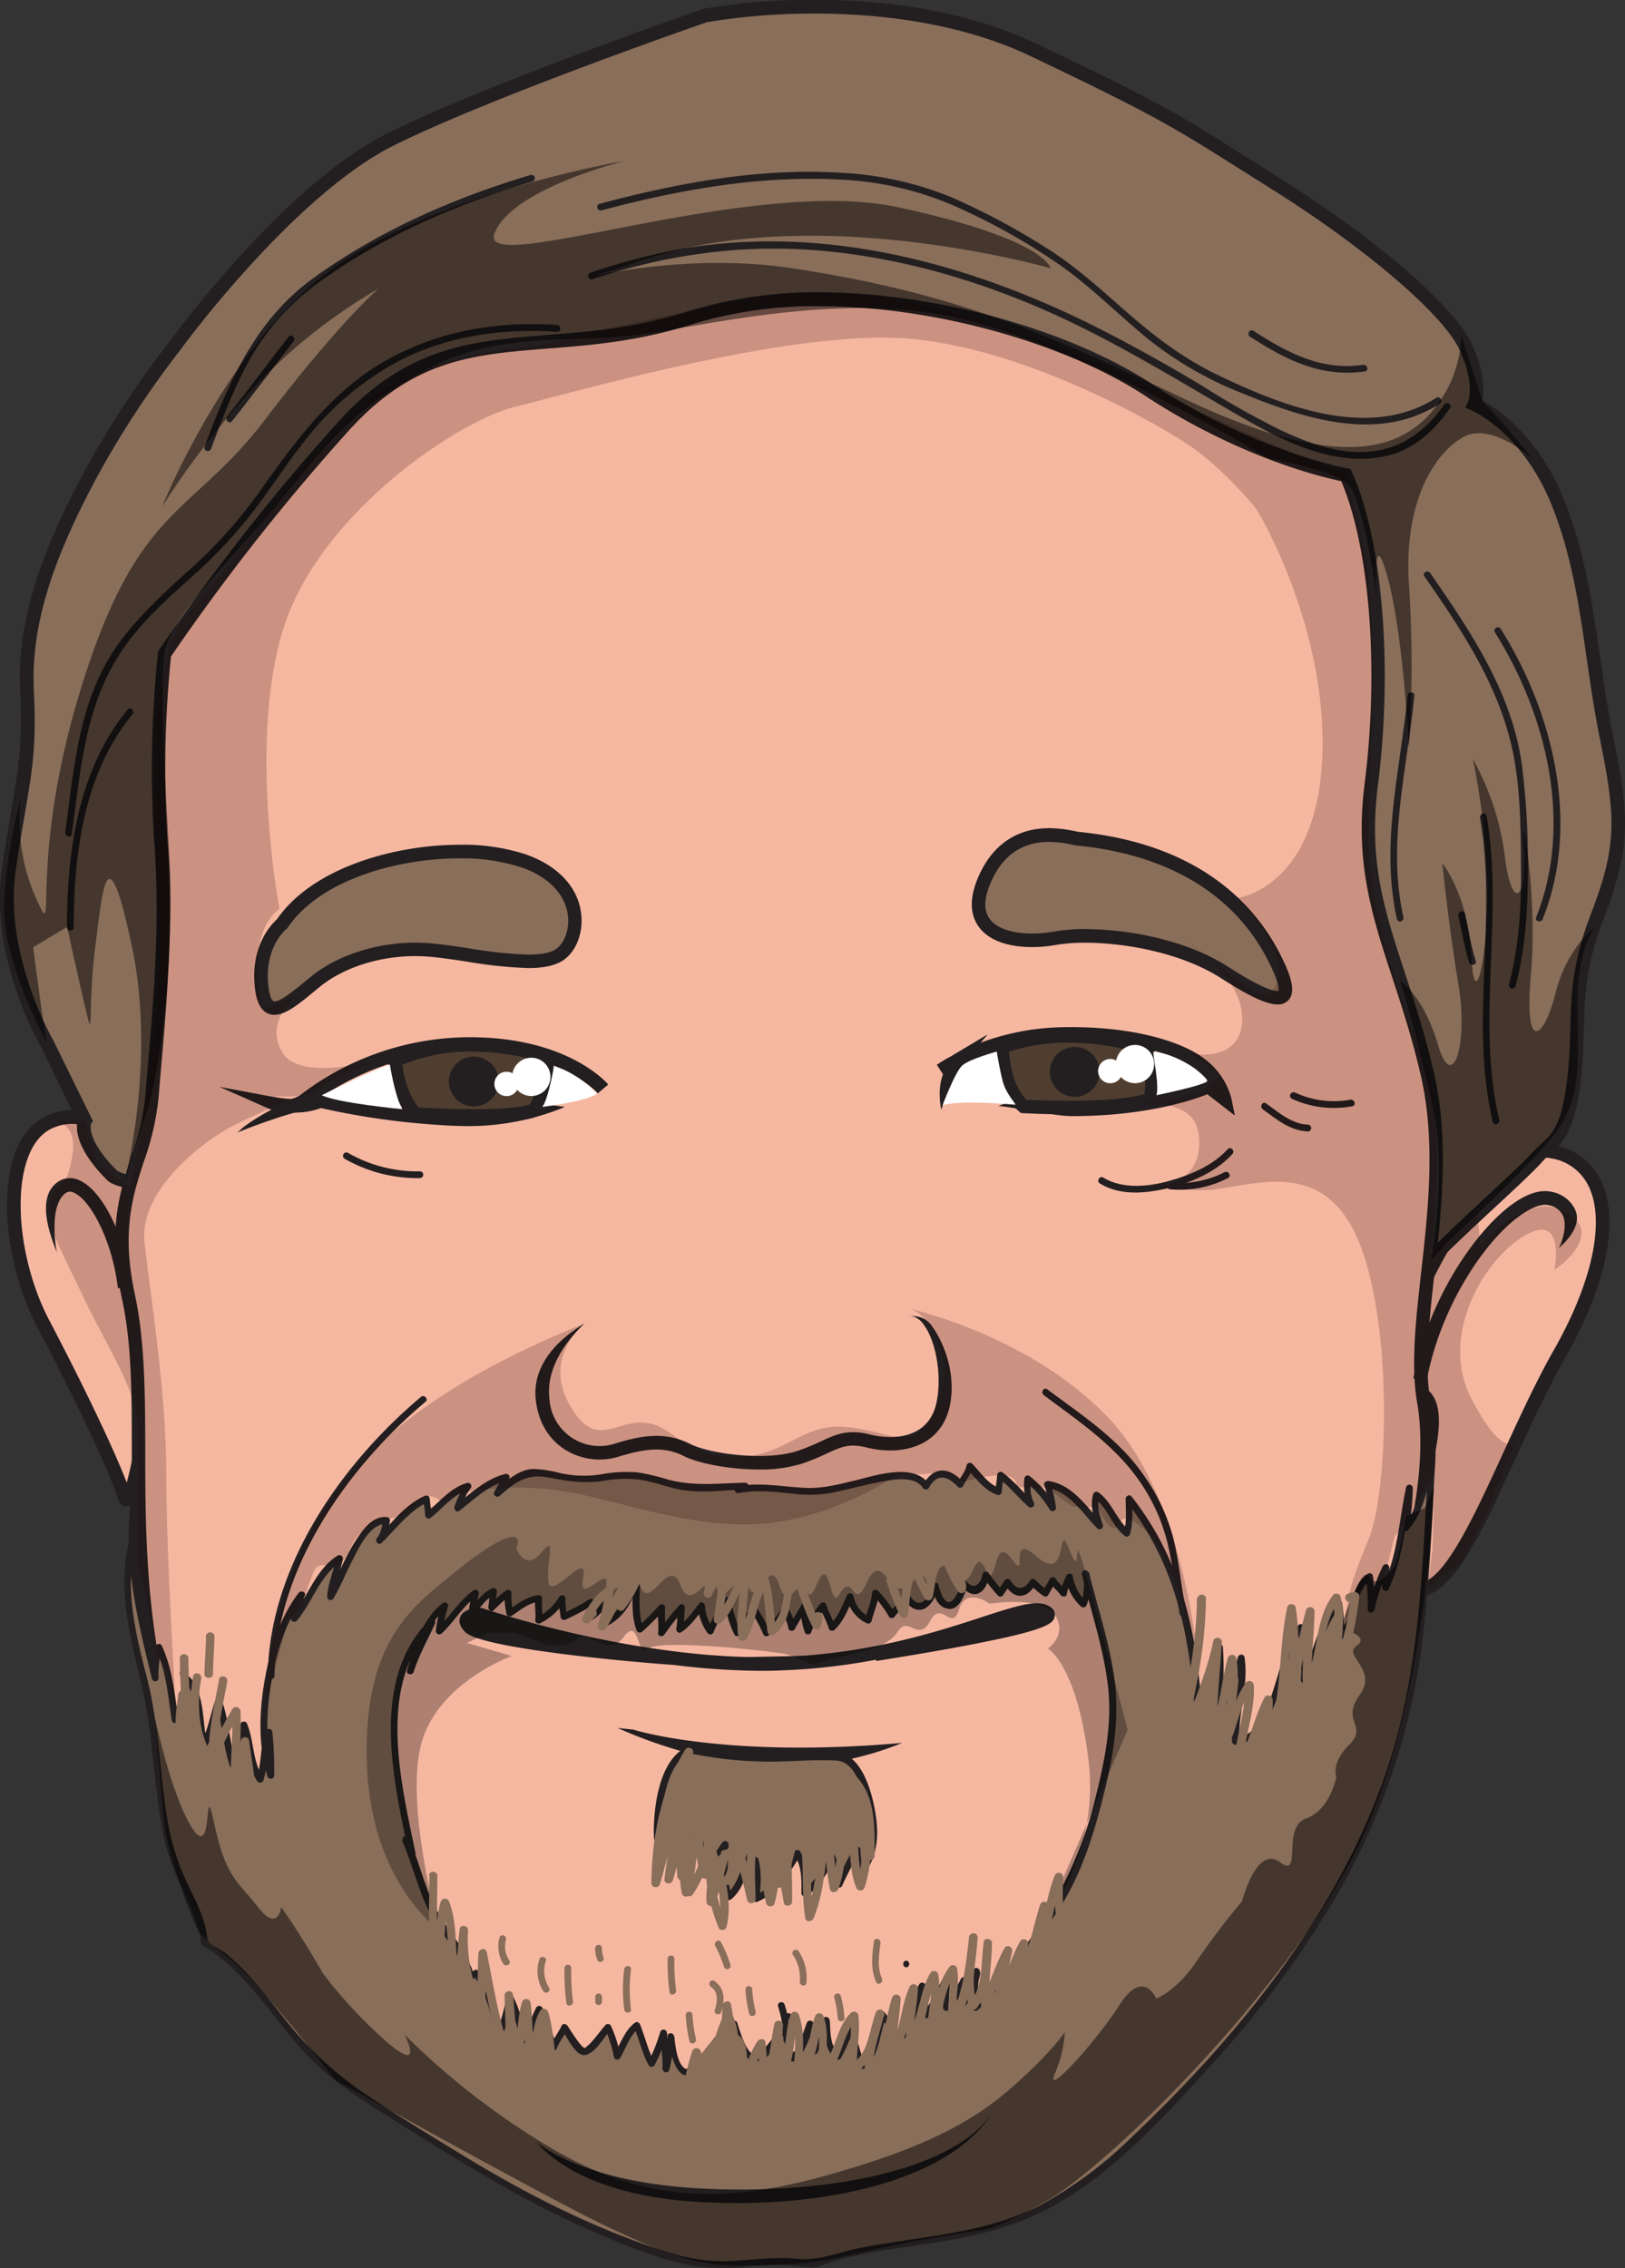 <svg id="Layer_1" data-name="Layer 1" xmlns="http://www.w3.org/2000/svg" viewBox="0 0 366.83 512"><rect x="0" y="0" width="366.83" height="512" fill="#333333" stroke="none"/><defs><style>.cls-1{fill:#f6b7a1;}.cls-2{fill:#231f20;}.cls-3{fill:#896e5a;}.cls-4{fill:#4f3e30;}.cls-5{fill:#fff;}.cls-6{fill:#200;opacity:0.2;}.cls-7,.cls-8{fill:#020000;}.cls-7{opacity:0.5;}.cls-8{opacity:0.3;}</style></defs><path class="cls-1" d="M109.21,264.45c-.9-1.37-6.94-15.93-18.78-11.44s-10.62,29.41-2.05,45.75,16.34,32.67,18.38,39.2S120.24,281.19,109.21,264.45Z" transform="translate(-78.63 0)"/><path class="cls-2" d="M107.13,340h0a1.91,1.91,0,0,1-1.82-1.55C103.39,332.29,96,316.64,87,299.47c-6.57-12.52-8.7-29.42-4.94-39.32,1.63-4.29,4.32-7.25,7.79-8.57a14.12,14.12,0,0,1,5-1c8.82,0,13.69,9.28,15.29,12.33l.36.66c5.6,8.5,5.49,27,4.41,41-1.22,15.86-4.08,30.63-5.88,34A2.19,2.19,0,0,1,107.13,340ZM94.84,253.69a10.77,10.77,0,0,0-3.87.76c-2.67,1-4.69,3.29-6,6.79-3.47,9.16-1.41,25,4.79,36.8,7.93,15.12,14.6,29.12,17.48,36.62,1.39-5,3.47-16.1,4.55-29.25,1.6-19.68.24-33.92-3.84-40.12-.13-.2-.28-.49-.51-.92C106,261.73,101.81,253.69,94.84,253.69Z" transform="translate(-78.63 0)"/><path class="cls-1" d="M399.19,291.4S414.3,257.1,429,260s15.11,22.05,1.63,45.74-24.09,60.44-35.12,51.87S399.19,291.4,399.19,291.4Z" transform="translate(-78.63 0)"/><path class="cls-2" d="M398.85,360.37a7,7,0,0,1-4.28-1.59c-11.49-8.94,1.6-61.76,3.13-67.75l.09-.24c.58-1.33,14.5-32.53,29.45-32.53a10.79,10.79,0,0,1,2.05.19,14.46,14.46,0,0,1,10.86,8.27c4.09,8.92,1.11,23.4-8.18,39.74-3.94,6.92-7.63,15-11.19,22.72C412.78,346.61,406.47,360.37,398.85,360.37Zm1.79-68.47c-.36,1.44-3.77,15.15-5.91,29.62-3.88,26.13-.59,33,1.72,34.84a3.89,3.89,0,0,0,2.4.95c5.65,0,12.51-14.95,19.14-29.41,3.6-7.83,7.31-15.92,11.31-23C438,289.7,441,275.89,437.36,268a11.33,11.33,0,0,0-8.65-6.54,8,8,0,0,0-1.47-.14C416.53,261.32,404.46,283.28,400.64,291.9Z" transform="translate(-78.63 0)"/><path class="cls-3" d="M97.78,253,89.2,235.45s-11.43-19.6-8.58-39.21,4.9-23.69,4.09-40S90,124,99,107.21a211.66,211.66,0,0,1,19.61-29.82s25.32-34.71,48.6-46.15S237.86,3.47,237.86,3.47s41.25-7.76,73.93,7.76,33.89,17.15,54.72,30.22,38.8,28.18,42.89,36.76,2,13.07,2,13.07,11.84,4.9,18.79,22.06,7.35,35.12,11,53.09,4.09,24.5-2,40.43-3.67,23.69-5.31,37.17-4.9,13.48-8.57,17.56-20.83,19.19-23.69,22.87-10.21,11.44-10.21,11.44S112.07,273.43,103.9,265.27,97.78,253,97.78,253Z" transform="translate(-78.63 0)"/><path class="cls-2" d="M392,297.48l-.74-.06c-.69-.05-70.65-5.69-140.71-12.25-142.27-13.33-146.27-17.32-147.77-18.82-7-7-7-11.43-6.68-13.2l-8.29-17c-.79-1.36-11.6-20.55-8.74-40.15.78-5.33,1.48-9.46,2.11-13.1,1.64-9.6,2.55-14.88,2-26.63-.73-14.64,3.6-29.53,14.47-49.81a215.7,215.7,0,0,1,19.74-30c1.33-1.81,25.94-35.19,49.14-46.59S236.89,2.19,237.36,2l.22-.05a147.75,147.75,0,0,1,25-2c13.29,0,32.74,1.71,49.87,9.85,28.14,13.36,32.92,16.39,47.09,25.38l7.8,4.93c21.87,13.72,39.34,28.75,43.45,37.39,3.05,6.4,2.88,10.79,2.47,12.91,3.31,1.78,12.53,7.81,18.4,22.3,4.72,11.68,6.49,23.9,8.2,35.72.84,5.79,1.7,11.77,2.9,17.64,3.62,17.66,4.25,24.76-2.11,41.29-4.07,10.59-4.26,17.29-4.48,25-.1,3.64-.21,7.39-.74,11.77-1.37,11.37-3.95,13.71-6.93,16.42-.66.61-1.35,1.23-2,2-1.69,1.87-6,5.91-10.63,10.19-5.38,5-11.48,10.66-13,12.59-2.87,3.69-10,11.23-10.31,11.55ZM99.17,253.67c-.11.37-.86,3.84,5.82,10.51,2.14,1.8,24,6.54,146.55,18,66,6.17,131.64,11.51,139.28,12.13,1.7-1.81,7.26-7.76,9.61-10.79,1.65-2.13,7.58-7.63,13.31-13,4.55-4.23,8.85-8.22,10.45-10a28.55,28.55,0,0,1,2.24-2.2c2.63-2.4,4.71-4.29,5.95-14.53.52-4.24.62-7.92.72-11.48.22-7.7.42-15,4.68-26.05,5.93-15.4,5.64-21.63,2-39.57-1.22-6-2.09-12-2.93-17.82-1.76-12.18-3.43-23.68-8-35-6.6-16.28-17.85-21.17-18-21.22l-1.45-.61.65-1.43s1.63-4.09-2-11.78c-3.82-8-21.22-22.89-42.31-36.12-2.95-1.85-5.5-3.47-7.81-4.93C343.83,28.9,339.1,25.9,311.13,12.61c-16.62-7.89-35.58-9.55-48.56-9.55A149.18,149.18,0,0,0,238.25,5c-2.57.89-48,16.66-70.37,27.66C145.2,43.76,120.09,78,119.84,78.3l0,.06a211.52,211.52,0,0,0-19.45,29.57c-10.59,19.75-14.81,34.17-14.11,48.21.6,12.08-.32,17.49-2,27.3-.62,3.62-1.33,7.73-2.1,13-2.75,18.83,8.27,38,8.38,38.22l.06.1,9,18.32Z" transform="translate(-78.63 0)"/><path class="cls-1" d="M115.75,147.64a254.2,254.2,0,0,0-.82,42.48c1.63,21.23-.82,42.47-2,57.58s-10.21,22.06-5.31,44.93-.82,51.45,6.12,86.17,37.17,71.48,50.24,83.73,62.49,20,107.82,12.25,63.31-45.33,63.31-45.33c1.22-.41,50.23-37.58,55.13-53.91s13.07-40.44,9.8-59.22,6.95-47.38.82-73.93-15.93-39.61-12.66-65.34,1.22-54.32-5.72-69.84c0,0-20.83-3.68-44.51-19.2S267.68,61.06,234.6,71.68,179.87,70,156.18,96.18A482.8,482.8,0,0,0,115.75,147.64Z" transform="translate(-78.63 0)"/><path class="cls-2" d="M234,479.42h0c-31.93,0-61.16-6.49-71.07-15.77-10.78-10.12-43.25-47.35-50.69-84.55-3.8-19-3.83-36.29-3.86-51.52,0-13.06,0-24.34-2.26-34.63-3.25-15.19-.53-23.59,2.1-31.7a57.23,57.23,0,0,0,3.18-13.67c.18-2.18.38-4.49.59-6.91,1.27-14.43,2.84-32.39,1.45-50.44a257.26,257.26,0,0,1,.83-42.76l0-.37.2-.3a488.81,488.81,0,0,1,40.58-51.65C170.5,78.1,185.17,77,202.17,75.61c9.86-.77,20.05-1.57,32-5.39A97,97,0,0,1,263.69,66c26,0,56.16,8.33,75.07,20.72,23.16,15.17,43.74,18.93,43.95,19l.8.14.33.74c6.9,15.43,9.25,43.82,5.84,70.66-2.18,17.16,1.49,28.33,6.14,42.48,2.12,6.46,4.52,13.77,6.49,22.33,3.53,15.27,1.73,31.26.14,45.37-1.19,10.64-2.32,20.69-.94,28.63,3.06,17.57-3.65,39.58-8.54,55.65-.45,1.47-.89,2.9-1.3,4.28-2.14,7.13-12,18.45-29.41,33.64-10.65,9.31-22.83,18.81-26,20.88a85.47,85.47,0,0,1-14.74,19.78,90.48,90.48,0,0,1-49.49,26A226.16,226.16,0,0,1,234,479.42ZM117.23,148.18a253.81,253.81,0,0,0-.77,41.82c1.4,18.3-.18,36.39-1.46,50.93-.21,2.42-.41,4.72-.58,6.9a60.81,60.81,0,0,1-3.32,14.37c-2.51,7.73-5.11,15.72-2,30.11,2.27,10.6,2.29,22.58,2.32,35.26,0,15.1.06,32.21,3.81,50.93,6.74,33.7,36.45,70.41,49.78,82.91,9.39,8.8,37.75,14.95,69,14.95h0a223.11,223.11,0,0,0,37.53-3.09,87.34,87.34,0,0,0,47.74-25,82.64,82.64,0,0,0,14.45-19.43l.28-.59.49-.16c2.76-1.72,49.65-37.52,54.27-52.94l1.31-4.3c4.8-15.77,11.38-37.38,8.46-54.22-1.46-8.38-.31-18.64.91-29.5,1.56-13.87,3.32-29.59-.08-44.34-1.95-8.43-4.22-15.36-6.42-22.06-4.58-13.94-8.53-26-6.27-43.82,3.29-25.91,1.17-53.19-5.28-68.3-4.14-.85-22.93-5.28-44.27-19.27-18.46-12.09-48-20.21-73.4-20.21a94,94,0,0,0-28.63,4c-12.24,3.93-23.08,4.79-32.65,5.54-17,1.34-30.46,2.39-45.09,18.54A486.11,486.11,0,0,0,117.23,148.18Z" transform="translate(-78.63 0)"/><path class="cls-3" d="M108.4,348.57c-2.46,9.4.4,21.65,2.85,31,2.86,12.67,2.86,25.74,5.72,38,2,6.94,7.35,13.88,7.76,20.83,9.8,5.71,15.93,16.74,23.69,24.91s18.79,13.89,28.18,20c18,11.44,34.72,20.42,55.14,26.55,10.21,3.27,19.6-.82,30.22,1.22,13.89-4.9,28.59-4.49,42.88-9,16.34-4.9,29.41-18.38,40.84-30.22,24.92-26.14,46.56-57.59,52.28-94.35,2.45-15.52,3.27-35.94,4.09-52.27l-1.23-10.62c4.49,4.08-1.22,26.54-4.9,30.22a61,61,0,0,0,.82-9c-1.64,7.36-2.05,15.93-5.31,22.47v-4.5a36.48,36.48,0,0,0-3.27,9.4,44.2,44.2,0,0,0-.41-7.35c-4.49,2.86-2.86,10.21-6.53,13.47a41.81,41.81,0,0,0-.41-7.35c-4.49,4.9-4.9,11.44-7.76,17.16a37.68,37.68,0,0,0-.82-11.85c-4.49,5.31-5.72,25.32-14.7,25.73-.41-6.12,2.45-12.25,1.22-18.79-.81,4.09-2.85,8.17-4.9,11.85,0-4.9.41-9.8,0-14.3-2,3.68-2.45,8.58-4.9,12.26-1.22-17.16-4.08-31.45-15.52-45.75,0,2.05.41,5.31-.41,7.76-2.86-2-3.67-6.53-6.94-8.57-.82,2,0,4.49.82,6.94-3.27-3.27-6.95-9-11.85-9.39.82,1.63.82,3.67,1.23,5.31-1.64-2.45-3.27-4.9-5.72-6.54,0,1.64-.41,3.68.82,5.72-2.45-2-4.49-4.9-6.95-6.53,0,1.22-.4,2.45-.4,3.67-2.86-.82-4.5-3.67-6.54-5.72,0,1.23-1.63,2.86-2,4.09-2.86-3.27-5.72-3.68-7.76.41-3.27-5.72-18.79,1.22-25.32,1.22-5.31,0-11.85-1.63-17.16-.41l1.64-.81c-3.68,0-6.94.81-10.62.4-5.31,0-9.8-2.45-14.7-2.85-5.72-.41-10.21,2-15.93.4-7.35-1.63-8.17-2-14.71,3.68.82-1.23,1.23-2.45,2.05-3.68-4.09.82-7.76,4.5-11,7,.82-1.64,1.23-3.68,2.45-4.9-3.67.81-6.13,4.49-9,6.53,0-.82-.41-2.86-.41-3.68-4.09,1.64-7.35,6.13-10.62,9.4,1.22-1.23,1.22-2.86,1.63-4.49-5.31-.82-10.21,13.06-12.66,17.15,0-3.27,1.63-5.72,2-8.58-4.49,2.45-6.53,9.4-10.21,13.48.82-1.63.82-3.68,1.64-5.31-7.36,9.39-10.62,29.41-6.95,40.84a75.16,75.16,0,0,0-.41-9.8c-1.22,2.86-.81,7.35-2,10.62-2.45-3.27-2-8.58-3.67-12.25-.41,2.86-.41,6.53-2.45,9-1.64-4.49-1.64-10.21-3.27-14.29-1.23,3.26-1.63,6.94-3.27,9.8-1.22-4.49-.41-11-3.67-14.7-1.23,2.85-1.23,6.12-2.86,9-.82-4.9-1.23-11.43-3.68-16.34a19.1,19.1,0,0,0-.82,6.95c-3.26-13.48-6.94-27.37-4.49-41.25" transform="translate(-78.63 0)"/><path class="cls-2" d="M107.66,348.37c-1.88,7.82-.68,15.95,1,23.7.88,4.14,2,8.2,2.8,12.37,1,5.31,1.5,10.7,2.1,16.06.49,4.29,1,8.56,1.77,12.81a46.58,46.58,0,0,0,4.13,12.25c2,4.12,4.11,8.24,4.53,12.87.07.86,1.32,1.24,1.93,1.63a38.31,38.31,0,0,1,5.54,4.55c5.66,5.42,10,12.08,15.19,17.92,5.45,6.13,12.34,10.71,19.24,15,14.79,9.25,29.45,18.64,45.47,25.67,7.73,3.4,16.15,7,24.52,8.41a50.93,50.93,0,0,0,11.9,0c2.14-.16,4.28-.31,6.43-.36,2.62-.07,5.19.59,7.77.59,1.7,0,4.05-1.26,5.72-1.71,2.22-.6,4.47-1.05,6.72-1.49,4.88-.94,9.83-1.57,14.74-2.33,8.69-1.35,17.27-3.27,25.16-7.27,14.38-7.27,26-20,36.68-31.73a230.19,230.19,0,0,0,29.46-39.55,152.28,152.28,0,0,0,19.66-60.87c1.24-11.53,1.8-23.13,2.37-34.71a61.3,61.3,0,0,0,0-10.23l-.84-7.32-1.31.54c3.14,3.2,1.09,11.14.34,14.86-.89,4.46-2,10.82-5.24,14.28l1.28.74a72.32,72.32,0,0,0,.84-9.19.77.77,0,0,0-1.5-.2c-1.59,7.44-1.93,15.32-5.23,22.28l1.42.39v-4.5a.76.76,0,0,0-1.42-.38,41,41,0,0,0-3.35,9.57l1.51.21a54.59,54.59,0,0,0-.44-7.56.76.76,0,0,0-1.12-.45c-4.64,3.35-2.91,9.8-6.7,13.59l1.31.54a45.36,45.36,0,0,0-.43-7.55.77.77,0,0,0-1.28-.34c-4.32,5-5.12,11.5-7.88,17.31l1.42.39a41.32,41.32,0,0,0-.84-12,.77.77,0,0,0-1.28-.34c-2.76,3.47-3.7,8.34-5,12.47-1.4,4.41-3.49,12.54-9.15,13l.76.76c-.24-6.42,2.2-12.54,1.2-19-.12-.76-1.32-.71-1.48,0a44.33,44.33,0,0,1-4.82,11.66l1.43.39c0-4.77.36-9.53,0-14.3-.06-.7-1.05-1.11-1.43-.38-2,3.94-2.56,8.45-4.9,12.25l1.43.39c-1.25-17-5-32.69-15.75-46.29-.42-.54-1.31-.07-1.3.54,0,2.55.29,5.06-.39,7.56l1.29-.34c-3-2.42-3.91-6.42-7.1-8.69a.77.77,0,0,0-1.13.45c-.72,2.57,0,4.89.82,7.35l1.28-.74c-3.54-3.64-6.74-8.83-12.18-9.59-.5-.07-1.19.33-.95.94a28.42,28.42,0,0,1,1.23,5.31l1.4-.59a25.2,25.2,0,0,0-6-6.81.77.77,0,0,0-1.15.66,12.12,12.12,0,0,0,.92,6.11l1.2-.93c-2.45-2.15-4.45-4.74-7.1-6.66-.51-.36-1.12.14-1.15.67-.09,1.23-.32,2.44-.41,3.67l1-.74c-2.72-1-4.28-3.5-6.2-5.52a.77.77,0,0,0-1.28.34c-.28,1.47-1.35,2.57-2,3.9l1.2-.15c-3.14-3.35-6.57-3.69-9,.56h1.32c-3.29-5-12.18-2-16.71-.89-3.73.89-7.33,1.85-11.19,1.67-5.19-.23-10.27-1.34-15.44-.32.2.47.39.94.59,1.4l1.63-.81a.77.77,0,0,0-.38-1.43c-6,.12-11.49.87-17.44-.71a48.17,48.17,0,0,0-6.91-1.63,31.16,31.16,0,0,0-8.18.44,24.4,24.4,0,0,1-9.44-.32,27,27,0,0,0-5.64-.88c-3.51-.05-6.43,2.83-8.89,5l1.21.93c.72-1.21,1.32-2.47,2-3.68a.78.78,0,0,0-.87-1.13c-4.42,1.11-7.69,4.33-11.21,7l1,1.05c.73-1.61,1.2-3.35,2.33-4.74a.77.77,0,0,0-.74-1.28c-3.85,1.1-6.11,4.27-9.17,6.61l1.15.66c-.07-1.23-.33-2.44-.41-3.68a.78.78,0,0,0-1.15-.66c-4.47,2-7.43,6.1-10.77,9.52l1.08,1.08c1.18-1.47,1.43-3,1.83-4.83a.78.78,0,0,0-.74-1c-3.33-.27-5.58,3.13-7.15,5.59-2.43,3.79-3.92,8.06-6.17,11.94l1.43.39c.15-2.94,1.47-5.52,2-8.37a.77.77,0,0,0-1.12-.87c-5,3.06-6.68,9.29-10.37,13.6l1.28.74c.71-1.72.93-3.58,1.64-5.31.35-.87-.93-1.21-1.4-.59-4.42,5.82-6.57,13.16-7.76,20.27-1.16,6.93-1.34,14.39.74,21.17a.77.77,0,0,0,1.5-.21,78.2,78.2,0,0,0-.41-9.8.77.77,0,0,0-1.5-.2c-1.26,3.42-.92,7.16-2,10.62l1.4-.19c-2.39-3.59-2-8.14-3.59-12.07a.77.77,0,0,0-1.51.21c-.39,3-.49,6.05-2.34,8.6l1.4.18c-1.56-4.66-1.58-9.68-3.27-14.3a.78.78,0,0,0-1.48,0c-1.11,3.2-1.62,6.6-3.19,9.62l1.4.19c-1.23-5.07-.44-10.74-3.87-15-.4-.49-1.1-.13-1.28.34-1.1,2.9-1.37,6-2.78,8.8l1.4.19c-.9-5.61-1.31-11.31-3.76-16.52-.3-.65-1.2-.39-1.4.18a22.36,22.36,0,0,0-.84,7.15l1.5-.21c-3.24-13.36-6.76-27-4.49-40.84.16-1-1.32-1.38-1.48-.41-2.32,14.13,1.18,28,4.5,41.66a.77.77,0,0,0,1.5-.2,21,21,0,0,1,.79-6.74l-1.4.18c2.38,5.06,2.73,10.71,3.6,16.15a.77.77,0,0,0,1.4.19c1.47-2.92,1.79-6.14,2.93-9.17l-1.27.34c3.17,4,2.33,9.65,3.47,14.36a.77.77,0,0,0,1.4.19c1.63-3.16,2.19-6.66,3.35-10h-1.48c1.69,4.62,1.71,9.63,3.27,14.3a.78.78,0,0,0,1.4.18c2-2.77,2.13-6.09,2.55-9.37l-1.5.2c1.62,4.06,1.27,8.71,3.75,12.44a.78.78,0,0,0,1.4-.19c1.13-3.46.79-7.2,2-10.62l-1.5-.2a78.2,78.2,0,0,1,.41,9.8l1.5-.2c-2.08-6.83-1.76-14.25-.59-21.21,1.12-6.69,3.32-13.59,7.46-19l-1.4-.59c-.71,1.72-.93,3.58-1.64,5.31-.29.71.8,1.3,1.28.74,3.56-4.16,5.24-10.43,10.06-13.36l-1.13-.86c-.56,3-1.9,5.7-2.06,8.78a.77.77,0,0,0,1.42.39c1.65-2.84,2.88-5.91,4.39-8.82,1.39-2.68,3.94-8.25,7.61-8l-.74-1c-.32,1.47-.44,2.91-1.43,4.16-.61.75.37,1.8,1.08,1.08C168.14,345,171,341,175.35,339l-1.15-.67c.08,1.24.34,2.45.41,3.68,0,.51.65,1,1.15.66,2.9-2.21,5.17-5.42,8.8-6.46l-.74-1.28a21,21,0,0,0-2.57,5.06c-.27.61.36,1.57,1.05,1.05,3.39-2.61,6.57-5.8,10.84-6.87l-.86-1.12c-.72,1.2-1.33,2.47-2.05,3.67-.46.78.57,1.48,1.21.93,3.41-3,6-5,10.65-4.19,4.47.82,8.06,1.49,12.63.83a27.51,27.51,0,0,1,8.54-.26c2.61.41,5.13,1.32,7.68,1.94,5.31,1.3,10.55.38,15.91.27l-.39-1.43-1.63.82c-.82.41-.22,1.56.59,1.4,4.65-.92,9.37-.08,14,.31a28.86,28.86,0,0,0,9-.82c3.14-.7,6.25-1.54,9.42-2.11,2.71-.49,7.32-1.3,9.13,1.45a.77.77,0,0,0,1.32,0c1.91-3.4,4.23-2.73,6.56-.25a.77.77,0,0,0,1.2-.16c.67-1.46,1.81-2.65,2.12-4.26l-1.28.33c2.16,2.28,3.83,4.8,6.87,5.92a.77.77,0,0,0,1-.74c.09-1.23.33-2.44.41-3.67l-1.15.66c2.53,1.83,4.44,4.36,6.79,6.41a.77.77,0,0,0,1.2-.93c-.91-1.9-.77-3.39-.71-5.33l-1.16.66a23.35,23.35,0,0,1,5.45,6.26.77.77,0,0,0,1.4-.59,30.09,30.09,0,0,0-1.23-5.31l-.94.95c5.13.72,8.16,5.75,11.51,9.19a.77.77,0,0,0,1.28-.74c-.71-2.16-1.47-4.25-.82-6.54l-1.13.46c3.05,2.17,3.91,6.12,6.79,8.46a.78.78,0,0,0,1.28-.34c.72-2.63.49-5.27.44-8l-1.31.55c10.45,13.25,14.08,28.67,15.3,45.2a.77.77,0,0,0,1.42.38c2.34-3.81,2.88-8.3,4.9-12.25l-1.42-.39c.36,4.77,0,9.53,0,14.3a.77.77,0,0,0,1.42.39,46,46,0,0,0,5-12H358c1,6.27-1.49,12.32-1.25,18.58a.78.78,0,0,0,.77.77c4.85-.42,7.19-5.08,8.85-9.1,2.17-5.3,2.77-12.3,6.39-16.86l-1.28-.33a39.92,39.92,0,0,1,.79,11.64.77.77,0,0,0,1.43.38c2.68-5.63,3.46-12.15,7.64-17l-1.28-.33a42.63,42.63,0,0,1,.38,7.14.77.77,0,0,0,1.31.54c3.67-3.67,2.1-10.25,6.38-13.35l-1.13-.46a50.24,50.24,0,0,1,.38,7.15.77.77,0,0,0,1.51.2,39.42,39.42,0,0,1,3.19-9.21l-1.43-.39v4.5c0,.72,1.09,1.09,1.43.38,3.37-7.1,3.76-15.05,5.38-22.64l-1.5-.21a68.19,68.19,0,0,1-.79,8.79c-.1.69.7,1.36,1.28.74,3.59-3.87,4.78-10.69,5.78-15.64.86-4.29,2.65-12.07-.88-15.66-.43-.44-1.38-.15-1.31.54q.61,5.22,1.21,10.45c.37,3.23-.31,6.93-.47,10.18q-.35,6.88-.77,13.76c-1.07,17.27-2.82,34.39-8.43,50.86-10.89,32-33.26,59.54-57.51,82.54a93.62,93.62,0,0,1-20.55,15.3c-8.36,4.41-17.83,6.05-27.07,7.46-4.54.69-9.08,1.33-13.59,2.2-4.82.93-9.38,3-14.28,2.47-4.3-.44-8.67.08-13,.38a39.87,39.87,0,0,1-14.74-1.44c-17.15-5.2-33.12-13.34-48.36-22.68-7.37-4.51-14.79-9-22-13.86A80.64,80.64,0,0,1,142.33,455c-2.55-3.21-5.08-6.43-7.86-9.45a51,51,0,0,0-4.7-4.47c-1-.81-4.25-2.35-4.36-3.57-.37-4.13-2.42-8.07-4.19-11.75a53.51,53.51,0,0,1-4.82-15.09c-1.76-10.66-1.92-21.65-4.65-32.15-2.47-9.52-5-19.92-2.62-29.71.23-1-1.24-1.37-1.47-.41Z" transform="translate(-78.63 0)"/><path class="cls-2" d="M184.87,254.19c-2.18,0-4.58-.07-7.21-.26a170.16,170.16,0,0,1-26.58-3.81,16.61,16.61,0,0,1-6.48,1,8.48,8.48,0,0,1-4.41-.47l-12-5.32,12.86,2.41a23.57,23.57,0,0,0,3.25.32,6.07,6.07,0,0,0,2.53-1.19A62.9,62.9,0,0,1,186,234.14c21.07.4,29.58,10.24,29.93,10.66l-2.34,2,1.17-1-1.17,1c-.08-.1-8.08-9.21-27.65-9.58a59.8,59.8,0,0,0-34.11,10,171.12,171.12,0,0,0,26.08,3.72c15.68,1.12,23-1.8,23-1.83l5.22.76A56.66,56.66,0,0,1,184.87,254.19Z" transform="translate(-78.63 0)"/><path class="cls-4" d="M167.79,239.49s.61,7.95,4.68,12c0,0,21.6,1.43,26.9-1,0,0,3.67-6.32,2.44-12C201.81,238.48,183.88,232,167.79,239.49Z" transform="translate(-78.63 0)"/><path class="cls-2" d="M185.34,253.46h0c-6.58,0-12.9-.41-13-.42l-.57,0-.41-.4c-4.42-4.43-5.1-12.64-5.13-13l-.08-1.05,1-.45a42.36,42.36,0,0,1,18.1-3.78,54.46,54.46,0,0,1,17.1,2.71l.79.29.18.82c1.33,6.22-2.46,12.84-2.62,13.11l-.24.42-.44.21C197.72,252.94,192.92,253.46,185.34,253.46ZM173.17,250c1.72.1,6.86.38,12.17.38,8.16,0,11.55-.64,12.94-1.12.7-1.36,2.66-5.63,2.17-9.64a53.91,53.91,0,0,0-15.21-2.25,39.82,39.82,0,0,0-15.8,3C169.74,242.51,170.67,247.17,173.17,250Z" transform="translate(-78.63 0)"/><path class="cls-2" d="M132.21,255.66l1.44-1.29c.33-.25,8.15-6.16,16.38-7.42l.47,3C143.05,251.12,132.29,255.6,132.21,255.66Z" transform="translate(-78.63 0)"/><path class="cls-2" d="M156.4,261.55a33.13,33.13,0,0,0,17.09,4.38.77.77,0,0,0,0-1.53,31.46,31.46,0,0,1-16.32-4.18.77.77,0,0,0-.77,1.33Z" transform="translate(-78.63 0)"/><path class="cls-3" d="M142.32,208.53s-5.5,4.27-4.69,13.65,5.71,4.68,12.23-.62,16.5-7.94,25.87-7.13,23.64,4.49,28.93,1.23,6.73-16.3-7.94-21.4S152.51,193.45,142.32,208.53Z" transform="translate(-78.63 0)"/><path class="cls-2" d="M140.59,229.07c-3.89,0-4.34-5.09-4.48-6.76-.8-9.15,4-13.88,5.06-14.82,8-11.61,26.48-16.81,41.31-16.81a45.86,45.86,0,0,1,14.74,2.14c7.36,2.55,12,7.5,12.62,13.58.48,4.41-1.28,8.66-4.37,10.56-1.7,1-4.18,1.56-7.56,1.56h0a100.92,100.92,0,0,1-13.84-1.45c-3-.46-5.94-.89-8.47-1.11-1.06-.09-2.15-.14-3.24-.14-8.14,0-16.19,2.59-21.54,6.93l-1.21,1C146,226.72,143.11,229.07,140.59,229.07Zm41.89-35.32c-14.1,0-31.59,4.83-38.89,15.63l-.14.2-.19.15c-.19.16-4.83,4-4.1,12.31.22,2.49.75,4,1.43,4,1.42,0,4.3-2.36,7.08-4.63l1.22-1c5.87-4.77,14.65-7.62,23.47-7.62,1.17,0,2.35.05,3.51.15,2.62.23,5.55.66,8.65,1.13a99.52,99.52,0,0,0,13.39,1.41c2.76,0,4.76-.37,6-1.1,2.08-1.28,3.28-4.41,2.93-7.61-.53-4.86-4.38-8.88-10.57-11A43.08,43.08,0,0,0,182.48,193.75Z" transform="translate(-78.63 0)"/><path class="cls-3" d="M322,189.29c-2-.2-14.71-4.49-20.83,8.58s6.12,15.52,15.52,13.89,26.95.41,38.39,7.76,17.56,9,11-3.68S346.5,191.74,322,189.29Z" transform="translate(-78.63 0)"/><path class="cls-2" d="M367,226.73h0c-2.43,0-6.35-1.82-12.73-5.93-9.24-5.93-22.27-8-30.62-8a40.17,40.17,0,0,0-6.68.5,30.57,30.57,0,0,1-5.35.48c-5.92,0-10.29-1.77-12.33-5-1.87-3-1.7-6.83.51-11.55,3.16-6.73,8.57-10.29,15.67-10.29a29.21,29.21,0,0,1,5.85.68c.35.07.71.15.85.16,27.18,2.72,39.65,16.38,45.32,27.37,2.74,5.32,3.44,8.36,2.34,10.16A3.1,3.1,0,0,1,367,226.73Zm-43.35-17c9.19,0,22.49,2.24,32.28,8.53,7,4.5,9.88,5.44,11.07,5.44h0l.24,0c.08-.29.25-1.83-2.48-7.11-7.63-14.78-22.46-23.68-42.9-25.72-.29,0-.65-.1-1.15-.2a25.31,25.31,0,0,0-5.24-.63c-5.9,0-10.24,2.87-12.9,8.53-1.73,3.71-2,6.6-.7,8.6,1.44,2.26,5,3.55,9.75,3.55a28.37,28.37,0,0,0,4.82-.42A42.14,42.14,0,0,1,323.63,209.7Z" transform="translate(-78.63 0)"/><path class="cls-2" d="M363.68,250.4c3.11,2.25,6.17,4.84,10.19,5,1,0,1-1.49,0-1.54-3.68-.15-6.58-2.74-9.42-4.79-.8-.58-1.57.75-.77,1.32Z" transform="translate(-78.63 0)"/><path class="cls-2" d="M370.21,248a22.59,22.59,0,0,0,13.66,1.71c1-.16.56-1.63-.41-1.48A20.77,20.77,0,0,1,371,246.63c-.88-.42-1.66.9-.77,1.32Z" transform="translate(-78.63 0)"/><path class="cls-2" d="M326.92,267.14c4.6,2.85,10.43,2.25,15.46,1.05,5.2-1.23,10.81-3.68,14.46-7.7.67-.73-.41-1.81-1.08-1.08-3.36,3.69-8.29,5.76-13,7.1s-10.66,2-15.07-.69c-.84-.52-1.61.81-.77,1.32Z" transform="translate(-78.63 0)"/><path class="cls-2" d="M342.83,268.47a23.75,23.75,0,0,0,13-2.55c.88-.46.1-1.78-.77-1.32a22.45,22.45,0,0,1-12.27,2.34c-1-.08-1,1.46,0,1.53Z" transform="translate(-78.63 0)"/><path class="cls-2" d="M173.61,315.36c-18.14,15.26-34.29,38.53-34.53,63a.77.77,0,0,0,1.53,0c.24-24.1,16.25-46.94,34.08-61.95.76-.63-.33-1.71-1.08-1.08Z" transform="translate(-78.63 0)"/><path class="cls-2" d="M314.26,314.93c7.91,5.91,16.1,11.36,21.76,19.63a42,42,0,0,1,6.3,14.33c1.19,5.07,1.6,10.3,2.63,15.41.19,1,1.67.56,1.47-.41-1.09-5.42-1.58-10.94-2.83-16.32A43.47,43.47,0,0,0,336.81,333c-5.59-8.16-14-13.59-21.78-19.4-.79-.59-1.55.74-.77,1.32Z" transform="translate(-78.63 0)"/><path class="cls-1" d="M170.07,415.15a149.69,149.69,0,0,1,5.31,14.29c2.85,6.54,7.76,10.21,9.39,16.75.82,0,.82-.82,1.22-.82,2.86,3.68,4.09,9,5.31,13.48,1.23-2,1.64-5.31,2.45-7.76,1.64,2.86,2.05,6.12,3.27,9.39,1.64-2,2-4.9,3.27-6.94,1.63,2.45,2,5.72,3.27,8.57.41-1.63,2-3.26,2.45-4.49,5.31,7.35,3.26,7.35,9.8,0a24.72,24.72,0,0,1,2,6.54c1.63-2.45,2.45-5.72,4.49-7,1.23,2.86,2,6.54,3.27,8.58a35.17,35.17,0,0,0,2.86-6.94c0,2.86.41,5.31.41,8.17.81-2.45.81-4.91,1.22-7.36,2.86,17.57,7.35,1.64,14.3-2.85,3.67,11,5.31,9.39,11.43.4.41,2.45.41,4.9,1.64,7.36,2.45-1.64,2.86-4.91,4.08-7.76,0,2,.82,4.08.82,6.12,1.22-2,1.63-4.49,2.86-6.94.41,3.27,0,6.53,2.45,8.17,1.22-2.05,2-4.5,2.86-6.13,1.22,2.45,1.63,6.13,2.85,8.17,3.27-2.86,2.86-7.76,4.5-11.44a26.61,26.61,0,0,1,3.27,5.72c4.08-2.86,3.67-9,5.71-12.25.41,2,.41,4.49.82,6.53,2-2.45,3.27-5.71,4.9-8.57a39.44,39.44,0,0,0-.41,6.94c1.64-1.63,2.86-4.08,4.09-6.13-.82,1.64-.82,3.68-.82,5.72a13.82,13.82,0,0,0,3.68-7.76,28,28,0,0,0-.41,8.17c6.53-6.13,12.25-13.89,17.56-21.65,7.35-11,10.62-24.91,13.07-38,2-14.29-2.45-24.91-5.72-38.39.82,2,.41,4.49-.41,6.94a10,10,0,0,1-3.27-6.12c-.4,1.22-1.22,2.45-1.22,3.67-.41-.81-1.63-1.22-2.45-2.86-.41.82-1.23,2.05-1.64,2.86-.81-.81-2-1.22-2.85-2.45-1.64,3.27-4.09,3.27-5.72,0-.41.82-1.23,1.64-1.63,2.45-.82-1.22-2.46-2.45-3.27-4.08-.41,3.27-2.45,5.31-4.9,2-1.23,5.72-5.31,6.94-6.54.41-.82,4.08-3.67,7.35-6.53,2.45-.41,1.22-2.45,2.86-3.27,4.08a22.14,22.14,0,0,0-3.68-4.9c0,2-1.22,4.09-1.63,6.13a6.94,6.94,0,0,1-4.08-5.31c-1.23,2.45-2.05,5.31-4.09,6.94-.41-1.63-1.63-3.27-2-4.9a16.13,16.13,0,0,0-3.27,5.72c-.41-1.63-1.22-3.68-.81-5.72-.82,1.63-2.05,3.27-2.86,4.9,0-1.22-1.23-3.27-1.64-4.08a26.38,26.38,0,0,1-4.08,5.31c-.41-1.64-2-3.68-2.86-5.31-1.23,1.63-2.86,3.27-3.68,5.31-1.22-2-1.63-4.9-2.45-7.35-1.63,2-2.45,4.49-3.67,6.94a9.73,9.73,0,0,1-2-5.72c-1.64,2-2.86,4.09-4.9,5.31.4-1.22,0-3.27.4-4.9a55,55,0,0,0-4.49,5.72c.41-2-.41-3.68,0-5.72a55.21,55.21,0,0,1-4.9,4.9c-1.22-2.86-.82-6.53-.82-9.8l-.4.41c-.82,2-3.27,6.53-6.13,7.76-.41-2.05-.82-4.5,0-6.54a7.18,7.18,0,0,1-3.68,5.31,8.7,8.7,0,0,0,0-3.27,44.43,44.43,0,0,1-6.12,3.27c0-1.22-.82-2.86-.41-4.08a12.3,12.3,0,0,1-5.31,4.9c.41-1.64-.41-3.27,0-4.9-2.45,0-4.49,2-6.54,3.26,0-1.22-.81-2.85-.4-4.49-.82.82-2.86,2-3.68,3.27.41-1.23,0-2.45.41-3.68-2,.82-3.68,3.27-4.9,4.9.41-1.63.41-3.26.81-4.49-3.26,2-5.3,6.13-8.16,8.58.4-1.63.4-4.09,1.22-5.72-4.08,2.86-6.12,9.39-7.76,14.7,1.23-4.08,3.27-7.35,4.9-11-13.07,12.66-7.76,36.35-4.49,52.27" transform="translate(-78.63 0)"/><path class="cls-2" d="M169.41,415.53c2.45,5.52,3.73,11.66,6.64,16.94,2.62,4.76,6.49,8.56,8,13.92a.76.76,0,0,0,.94.53c.86-.3.67-.4,1.41-.89l-1-.27c2.87,3.93,4,8.67,5.23,13.29a.78.78,0,0,0,1.41.18c1.3-2.49,1.71-5.27,2.52-7.94l-1.4.18c1.51,2.91,2.12,6.14,3.19,9.21a.77.77,0,0,0,1.4.19c1.51-2.14,2-4.66,3.27-6.95h-1.32c1.55,2.61,2.09,5.6,3.19,8.4a.77.77,0,0,0,1.47,0c.58-1.58,1.69-2.8,2.38-4.31h-1.32c.89,1.26,3,5.88,5,5.88,2.39,0,4.71-4.23,6-5.73l-1.2-.15a26.7,26.7,0,0,1,2,6.35.77.77,0,0,0,1.4.18c1.33-2.15,2.11-5.11,4.22-6.67l-1.12-.45c1.17,2.89,1.85,6,3.34,8.76a.77.77,0,0,0,1.32,0,40.68,40.68,0,0,0,2.94-7.13l-1.51-.2c.05,2.73.37,5.44.41,8.17a.77.77,0,0,0,1.51.2,53.66,53.66,0,0,0,1.22-7.35h-1.48c.41,2.35,1.42,10.61,5.73,8.14,1.54-.88,2.65-2.65,3.7-4,1.78-2.34,3.54-4.83,6-6.51l-1.12-.46c.86,2.54,2,7.91,5.38,8.28,3.05.33,6.17-5.81,7.45-7.69l-1.4-.18a28.51,28.51,0,0,0,1.72,7.53c.21.5.86.42,1.2.16,2.56-2,3.13-5.22,4.28-8.1l-1.5-.2c.12,2.06.69,4.05.81,6.12a.77.77,0,0,0,1.43.39c1.19-2.23,1.81-4.66,2.86-6.95l-1.43-.38c.33,3.09,0,6.57,2.68,8.71a.77.77,0,0,0,1.2-.16c1.1-2,1.9-4.08,2.86-6.12h-1.33c1.19,2.64,1.51,5.59,2.86,8.16a.78.78,0,0,0,1.21.16c3.24-3.2,3.08-7.76,4.69-11.77l-1.4.18a30,30,0,0,1,3.26,5.72c.22.5.86.42,1.21.15,4-3.16,3.52-8.28,5.83-12.41l-1.4-.18c.37,2.17.45,4.37.82,6.54a.77.77,0,0,0,1.28.33c2.09-2.68,3.39-5.77,5-8.73l-1.4-.59a42.72,42.72,0,0,0-.43,7.15.77.77,0,0,0,1.3.54,35.51,35.51,0,0,0,4.21-6.28l-1.4-.59a15.23,15.23,0,0,0-.85,5.92.77.77,0,0,0,1.31.54,15.5,15.5,0,0,0,3.87-8.1l-1.47-.4a31.34,31.34,0,0,0-.44,8.37.78.78,0,0,0,1.31.54c6.81-6.48,12.38-14.07,17.68-21.8,4.91-7.16,7.82-15.63,10-23.95,2.3-8.63,4.16-17.39,3.43-26.37s-3.87-17.83-6-26.64l-1.48.4a10.62,10.62,0,0,1-.41,6.54l1.28-.34a9.91,9.91,0,0,1-3.07-5.79c-.17-.81-1.22-.63-1.47,0A15.77,15.77,0,0,0,318,359.4l1.4-.18c-.74-1.06-1.76-1.73-2.45-2.86a.77.77,0,0,0-1.32,0c-.53,1-1.11,1.89-1.64,2.86l1.21-.16a20.32,20.32,0,0,1-2.86-2.45.76.76,0,0,0-1.2.16c-1.28,2.18-3.13,2.19-4.4,0a.77.77,0,0,0-1.32,0c-.53.83-1.11,1.61-1.64,2.45h1.33a45.41,45.41,0,0,1-3.27-4.09.77.77,0,0,0-1.4.18c-.35,2-1.79,3.84-3.62,1.71a.77.77,0,0,0-1.28.34,8.56,8.56,0,0,1-1.64,3.63c-1.9,2.25-3.14-2-3.42-3.22a.77.77,0,0,0-1.48,0c-.69,2.92-2.62,6.07-5.13,2.26a.77.77,0,0,0-1.32,0c-.77,1.57-2.22,2.71-3.27,4.09h1.32a24.33,24.33,0,0,0-3.79-5.06.77.77,0,0,0-1.31.54c-.19,2.07-1.1,3.93-1.61,5.93l1.13-.46a6.7,6.7,0,0,1-3.74-4.85.77.77,0,0,0-1.4-.19c-1.14,2.4-2,5-4,6.79l1.28.34c-.55-1.7-1.49-3.21-2-4.9a.77.77,0,0,0-1.28-.34A19.74,19.74,0,0,0,260.4,368h1.48a14.62,14.62,0,0,1-.79-5.52c.09-.77-1.08-1-1.43-.39-.89,1.67-2,3.24-2.85,4.91l1.4.18a13.17,13.17,0,0,0-1.72-4.27.77.77,0,0,0-1.32,0,30.48,30.48,0,0,1-4,5.16l1.28.33a35.35,35.35,0,0,0-2.94-5.49.77.77,0,0,0-1.2-.15,29.32,29.32,0,0,0-3.8,5.46h1.33c-1.19-2.25-1.63-4.75-2.38-7.17a.78.78,0,0,0-1.4-.18,42.22,42.22,0,0,0-3.67,6.94h1.32a10.28,10.28,0,0,1-1.94-5.33c0-.58-.86-1.12-1.31-.54-1.45,1.87-2.75,3.84-4.74,5.19l1.12.86c.35-1.62.13-3.26.41-4.9.12-.7-.71-1.35-1.28-.74a60.72,60.72,0,0,0-4.61,5.87l1.43.39c.22-1.93-.22-3.8,0-5.72.08-.69-.88-1-1.31-.54a59.62,59.62,0,0,1-4.9,4.9l1.28.34c-1.13-3.11-.82-6.36-.79-9.6a.77.77,0,0,0-1.31-.54,10.9,10.9,0,0,0-1.6,2.78,12,12,0,0,1-4.78,5.27l1.13.45a12,12,0,0,1,0-6.12l-1.48-.41a7.14,7.14,0,0,1-3.32,4.85l1.12.87a12.29,12.29,0,0,0,0-3.48.78.78,0,0,0-1.15-.66,51.47,51.47,0,0,1-6.13,3.27l1.15.66a16.66,16.66,0,0,1-.43-3.88.77.77,0,0,0-1.4-.59,12.23,12.23,0,0,1-5,4.63l1.15.66c.2-1.66-.19-3.25,0-4.9a.76.76,0,0,0-.76-.77c-2.75.28-4.66,1.92-6.92,3.37l1.15.66a19.92,19.92,0,0,1-.41-4.49c.09-.72-.86-.93-1.31-.54a30,30,0,0,0-3.67,3.27l1.28.74c.24-1.22.17-2.45.41-3.67a.78.78,0,0,0-1.13-.87c-2.27,1.15-3.69,3.18-5.17,5.18l1.4.59c.31-1.5.43-3,.81-4.49.16-.61-.54-1.27-1.12-.87-3.38,2.33-5.34,6-8.33,8.7l1.28.74a31.85,31.85,0,0,1,1.23-5.72c.24-.59-.61-1.26-1.12-.86-4.72,3.61-6.44,9.73-8.12,15.16-.29,1,1.18,1.34,1.48.41,1.22-3.8,3.17-7.24,4.82-10.85.35-.76-.55-1.58-1.2-.92-13.67,13.69-8.12,36.31-4.69,53,.2,1,1.68.55,1.48-.41-3.31-16.1-8.91-38.3,4.29-51.53l-1.2-.93c-1.7,3.73-3.72,7.29-5,11.21l1.48.41c1.54-5,3.07-10.93,7.41-14.25l-1.13-.86a31.65,31.65,0,0,0-1.22,5.72.77.77,0,0,0,1.28.74c2.87-2.64,4.76-6.22,8-8.46l-1.12-.86c-.39,1.48-.51,3-.82,4.49a.77.77,0,0,0,1.4.59c1.33-1.8,2.58-3.59,4.62-4.63l-1.12-.86c-.24,1.23-.17,2.45-.41,3.68-.13.67.75,1.39,1.28.74a30.93,30.93,0,0,1,3.68-3.27l-1.31-.54a18.87,18.87,0,0,0,.41,4.49.78.78,0,0,0,1.15.67c2-1.26,3.72-2.92,6.15-3.17l-.77-.76c-.2,1.65.2,3.24,0,4.9-.07.63.7.88,1.16.66a13.65,13.65,0,0,0,5.58-5.18l-1.4-.59c-.23,1.54.22,2.76.38,4.29a.77.77,0,0,0,1.15.66,52.89,52.89,0,0,0,6.13-3.26l-1.15-.67a10.52,10.52,0,0,1,0,3.07c-.11.61.52,1.26,1.13.86a8.68,8.68,0,0,0,4-5.76.77.77,0,0,0-1.48-.41,13.94,13.94,0,0,0,0,6.94.78.78,0,0,0,1.13.46,12,12,0,0,0,4.1-3.85c1-1.33,1.44-3.3,2.58-4.44l-1.3-.54c0,3.38-.34,6.77.84,10a.78.78,0,0,0,1.28.34,59.62,59.62,0,0,0,4.9-4.9l-1.3-.54c-.22,1.92.22,3.79,0,5.72-.1.84,1,.92,1.42.38a58.81,58.81,0,0,1,4.38-5.56l-1.29-.74c-.27,1.62-.06,3.29-.4,4.9-.13.6.53,1.27,1.12.86,2.12-1.44,3.5-3.43,5.06-5.43l-1.31-.54a11.74,11.74,0,0,0,2.15,6.11.78.78,0,0,0,1.32,0,42.68,42.68,0,0,1,3.67-6.95l-1.39-.18c.78,2.54,1.27,5.16,2.52,7.53a.78.78,0,0,0,1.33,0,27.44,27.44,0,0,1,3.55-5.15l-1.2-.16a33.92,33.92,0,0,1,2.78,5.13.78.78,0,0,0,1.28.34,31.42,31.42,0,0,0,4.2-5.47h-1.32a12.14,12.14,0,0,1,1.56,3.91c.09.67,1.11.72,1.4.18.89-1.67,2-3.23,2.86-4.9l-1.43-.39a15.52,15.52,0,0,0,.84,5.92.77.77,0,0,0,1.48,0A17.44,17.44,0,0,1,265,363l-1.28-.34c.55,1.7,1.49,3.21,2,4.91a.78.78,0,0,0,1.28.33c2.11-1.94,3-4.57,4.21-7.09l-1.4-.19a8.07,8.07,0,0,0,4.43,5.77.78.78,0,0,0,1.13-.46c.55-2.14,1.46-4.11,1.66-6.33l-1.31.54a22.51,22.51,0,0,1,3.56,4.75.78.78,0,0,0,1.32,0c1.06-1.4,2.49-2.49,3.27-4.08h-1.32c3.24,4.92,6.8,2.1,7.93-2.64H289c.48,2.14,1.28,4.74,3.8,5s3.77-3.61,4.21-5.38l-1.27.34c2.83,3.3,5.51,1.41,6.18-2.38l-1.4.18a44.27,44.27,0,0,0,3.26,4.09.79.79,0,0,0,1.33,0c.52-.83,1.1-1.62,1.63-2.45h-1.32c2,3.53,5,3.53,7,0l-1.2.15a19.08,19.08,0,0,0,2.85,2.45.78.78,0,0,0,1.21-.15c.52-1,1.1-1.9,1.63-2.86h-1.32c.68,1.12,1.72,1.81,2.45,2.86.33.47,1.29.54,1.4-.18a16.56,16.56,0,0,1,1.22-3.68h-1.47a11.2,11.2,0,0,0,3.46,6.46.78.78,0,0,0,1.28-.33,12,12,0,0,0,.41-7.35.77.77,0,0,0-1.48.4c2.06,8.38,4.86,16.62,5.88,25.22,1.05,8.83-.87,17.45-3,26-4.45,17.77-14.34,33.47-27.59,46.09l1.3.54a30.44,30.44,0,0,1,.38-8c.14-1-1.3-1.39-1.47-.4a14.2,14.2,0,0,1-3.48,7.42l1.31.54a14.28,14.28,0,0,1,.78-5.51c.34-.83-1-1.32-1.39-.59a34,34,0,0,1-4,6l1.31.54a39.93,39.93,0,0,1,.38-6.74c.14-.81-.95-1.4-1.4-.59-1.56,2.83-2.79,5.85-4.78,8.42l1.28.34c-.37-2.17-.45-4.37-.82-6.53a.77.77,0,0,0-1.4-.19c-2.23,4-1.75,9.08-5.6,12.1l1.21.15a30.47,30.47,0,0,0-3.27-5.71.78.78,0,0,0-1.4.18c-1.49,3.71-1.29,8.13-4.3,11.1l1.21.15c-1.35-2.56-1.68-5.52-2.86-8.17a.78.78,0,0,0-1.33,0c-1,2.05-1.75,4.15-2.85,6.13l1.2-.15c-2.29-1.85-2-5-2.23-7.63-.07-.67-1.07-1.16-1.42-.39-1.05,2.28-1.68,4.73-2.86,6.95l1.42.38c-.12-2.07-.69-4.06-.81-6.12a.77.77,0,0,0-1.51-.21c-1.05,2.63-1.54,5.59-3.88,7.42l1.2.16a27.52,27.52,0,0,1-1.56-7.17c-.1-.72-1.07-.66-1.4-.18-1.55,2.27-3.13,5.27-5.54,6.76-2.15,1.32-4.14-5.94-4.49-7a.78.78,0,0,0-1.13-.46c-3.09,2.13-5.14,5.31-7.43,8.21-.54.69-2.31,3.27-3.41,2.42-1.76-1.36-2-5.34-2.33-7.31a.77.77,0,0,0-1.48,0,53.41,53.41,0,0,1-1.22,7.35l1.5.21c0-2.73-.36-5.44-.4-8.17a.77.77,0,0,0-1.51-.21A39.06,39.06,0,0,1,225,465.4h1.32c-1.42-2.63-2.07-5.62-3.19-8.39-.16-.41-.68-.78-1.12-.46-2.41,1.78-3.25,4.75-4.77,7.22l1.4.18a27.73,27.73,0,0,0-2.12-6.71.76.76,0,0,0-1.2-.16c-1.46,1.66-2.82,3.82-4.59,5.17-.63.48-3.7-4.58-4-5s-1.06-.58-1.32,0c-.75,1.63-1.92,3-2.53,4.67h1.47c-1.15-2.92-1.72-6-3.34-8.76a.77.77,0,0,0-1.32,0c-1.22,2.27-1.77,4.82-3.27,6.94l1.4.19c-1.12-3.21-1.77-6.54-3.34-9.58a.77.77,0,0,0-1.4.18c-.78,2.53-1.14,5.22-2.38,7.58l1.4.18c-1.28-4.74-2.44-9.62-5.38-13.66a.78.78,0,0,0-1-.27,9.7,9.7,0,0,1-1,.74l.94.53c-1.43-5.13-4.88-9-7.65-13.46-3.33-5.32-4.58-12-7.13-17.76-.4-.9-1.72-.12-1.32.77Z" transform="translate(-78.63 0)"/><path class="cls-3" d="M219.53,444.55a36.54,36.54,0,0,0,0,9c.13,1,1.67,1,1.54,0a35.59,35.59,0,0,1,0-9c.11-1-1.42-1-1.54,0Z" transform="translate(-78.63 0)"/><path class="cls-3" d="M213,450.68v1.22a.77.77,0,0,0,1.53,0v-1.22a.77.77,0,0,0-1.53,0Z" transform="translate(-78.63 0)"/><path class="cls-3" d="M206.06,444.14a51.81,51.81,0,0,0,.43,8c.15,1,1.63.56,1.48-.41a48.92,48.92,0,0,1-.38-7.56.77.77,0,0,0-1.53,0Z" transform="translate(-78.63 0)"/><path class="cls-3" d="M200.37,442.31a8.48,8.48,0,0,0,.89,7.12.76.76,0,0,0,1.32-.77,7,7,0,0,1-.74-6c.34-.93-1.14-1.33-1.47-.4Z" transform="translate(-78.63 0)"/><path class="cls-3" d="M213,439.65a6.57,6.57,0,0,0,.51,2.84.77.77,0,0,0,1.05.27.78.78,0,0,0,.28-1,4.71,4.71,0,0,1-.31-2.07.77.77,0,0,0-1.53,0Z" transform="translate(-78.63 0)"/><path class="cls-3" d="M229.34,442.1a50.22,50.22,0,0,0,.43,7.56c.15,1,1.63.56,1.48-.41a47.46,47.46,0,0,1-.38-7.15.77.77,0,0,0-1.53,0Z" transform="translate(-78.63 0)"/><path class="cls-3" d="M191.38,437.41a7.29,7.29,0,0,0,.9,5.9c.56.79,1.89,0,1.32-.78a5.69,5.69,0,0,1-.74-4.72c.18-1-1.29-1.37-1.48-.4Z" transform="translate(-78.63 0)"/><path class="cls-3" d="M239.11,448.48c1.82,1.21,1.44,3.46.87,5.26-.29.95,1.18,1.35,1.48.41.81-2.55.87-5.37-1.58-7-.82-.55-1.59.78-.77,1.32Z" transform="translate(-78.63 0)"/><path class="cls-3" d="M233.42,454.76a32.73,32.73,0,0,0,.84,5.92c.2,1,1.68.56,1.48-.4a30.35,30.35,0,0,1-.79-5.52.77.77,0,0,0-1.53,0Z" transform="translate(-78.63 0)"/><path class="cls-3" d="M240.06,439.22a25.31,25.31,0,0,1,2,4.72.76.76,0,0,0,1.47-.41,26.23,26.23,0,0,0-2.12-5.08c-.44-.89-1.76-.11-1.32.77Z" transform="translate(-78.63 0)"/><path class="cls-3" d="M246.9,449a30.3,30.3,0,0,0,.84,5.52c.2,1,1.67.55,1.48-.41a28.44,28.44,0,0,1-.79-5.11.77.77,0,0,0-1.53,0Z" transform="translate(-78.63 0)"/><path class="cls-3" d="M257.62,441.26a9.23,9.23,0,0,1,1.56,5.95c-.16,1,1.32,1.38,1.48.4a10.81,10.81,0,0,0-1.72-7.12.76.76,0,0,0-1.32.77Z" transform="translate(-78.63 0)"/><path class="cls-2" d="M256.65,455.94a.77.77,0,0,0,0-1.53.77.77,0,0,0,0,1.53Z" transform="translate(-78.63 0)"/><path class="cls-3" d="M266.94,450.88a20.81,20.81,0,0,1,.79,4.7.77.77,0,0,0,1.53,0,23.22,23.22,0,0,0-.84-5.1.77.77,0,0,0-1.48.4Z" transform="translate(-78.63 0)"/><path class="cls-2" d="M254.28,452.92a25.53,25.53,0,0,1,1.2,7.56.77.77,0,0,0,1.53,0,26.54,26.54,0,0,0-1.26-8c-.3-.94-1.78-.54-1.47.4Z" transform="translate(-78.63 0)"/><path class="cls-3" d="M275.92,438.22c-.43,3.09-.83,6.24.49,9.17.4.9,1.72.12,1.32-.77-1.12-2.5-.7-5.37-.33-8,.14-1-1.34-1.38-1.48-.41Z" transform="translate(-78.63 0)"/><path class="cls-2" d="M283.2,444.09a.77.77,0,0,0,0-1.53.77.77,0,0,0,0,1.53Z" transform="translate(-78.63 0)"/><path class="cls-2" d="M254.71,398.67c-18.54,0-35.82-8.31-36.69-8.62l3.6.37c.3.11,20.69,6.53,60.66,3h0A70.2,70.2,0,0,1,254.71,398.67Z" transform="translate(-78.63 0)"/><path class="cls-2" d="M276.25,373.44c25.32-4.08,43.7-7.71,38-9.75s-26.14,10.62-58.82,11.84-68.2-11-68.2-11-5.31,0-2.45,2.86,32.91,6.14,46,7" transform="translate(-78.63 0)"/><path class="cls-2" d="M250.81,377.15a163.25,163.25,0,0,1-20.15-1.34v0c-6.55-.41-43.08-3.51-47-7.4-1.49-1.49-1.43-2.69-1.12-3.44.76-1.84,3.5-2,4.65-2h.26l.24.09c.35.12,35.65,12.14,67.65,10.94,19.65-.74,34.93-5.69,45-9,7.24-2.34,11.61-3.76,14.34-2.79,1.83.66,2.13,1.7,2.06,2.46-.14,1.52-1.12,2.79-12.52,5.26-6.34,1.37-15.17,3-27.8,5l-.05-.29a139.74,139.74,0,0,1-21,2.4C253.93,377.12,252.37,377.15,250.81,377.15Zm-65-10.95.08.08c.89.81,5.24,1.79,11.15,2.75-5.41-1.48-9-2.66-10-3A7.36,7.36,0,0,0,185.77,366.2Zm125.08-1a43.31,43.31,0,0,0-4.43,1.15C308.3,365.9,309.74,365.52,310.85,365.19Z" transform="translate(-78.63 0)"/><path class="cls-2" d="M250,331.71c-6.65,0-13.64-1.36-16.91-3-4.11-2.06-8-2-14.78.09a14.7,14.7,0,0,1-12.24-1.65c-2.55-1.65-5.75-4.91-6.48-11.06-1.31-10.91,10.65-17,11.07-17.38h0c-.15.13-9.14,7.8-8,17a11.32,11.32,0,0,0,14.76,10.16c6.42-2,11.51-2.69,17.07.09,4.55,2.28,17.18,3.88,24.16,1.55a49.09,49.09,0,0,0,5.36-2.19c3.34-1.55,6-2.77,11-1.52,5.75,1.44,13.09.56,14.89-6.64,1.45-5.8.24-14-2.65-18a4.61,4.61,0,0,0-3.31-2.19h-.43c2.11.14,3.86.14,5.41,2.25,3.4,4.65,5.62,12,4,18.65-2.2,8.79-10.92,10.79-18.6,8.88-4-1-5.76-.17-9,1.32a51.28,51.28,0,0,1-5.67,2.32A31.54,31.54,0,0,1,250,331.71Zm-39.34-33-1-1.18,1,1.17Z" transform="translate(-78.63 0)"/><path class="cls-3" d="M233.78,395.14c-3.68,1.63-5.72,8.58-6.54,13.89-.81,6.94,0,13.06,6.13,5.3-.82,2.05-.41,4.5-.82,6.13,1.23-1.63,2.86-4.49,4.5-6.13a61.62,61.62,0,0,1,.4,8.58c2.05-1.63,3.27-4.49,4.91-6.53,0,3.67-.82,8.16.81,11.84,2.86-2,3.27-6.94,5.31-10.21,1.64,3.27,1.23,7.35.82,10.62,4.49-1.63,6.94-6.54,9.39-10.21,2.05,2.86,1.64,6.12,1.64,9,2.86-1.63,4.49-5.31,6.12-8.16a15.06,15.06,0,0,1,1.64,6.12,70.65,70.65,0,0,1,4.08-7.76c0,2,.41,3.68.41,5.72,4.9-5.31,3.67-13.48,1.22-19.6-2.45-7-3.67-7.35-10.61-7-10.21.41-20.43.41-30.23-2" transform="translate(-78.63 0)"/><path class="cls-2" d="M233.39,394.48c-5.8,3-7.07,12.68-7.18,18.51,0,1.85.06,4.33,1.74,5.49,2.1,1.45,5-2.43,6-3.6l-1.28-.75c-.63,2-.45,4.06-.81,6.13a.77.77,0,0,0,1.4.59,58.18,58.18,0,0,1,4.37-6l-1.31-.55a68.37,68.37,0,0,1,.41,8.58.77.77,0,0,0,1.31.54c2.11-1.9,3.33-4.44,5-6.69l-1.43-.38c-.07,4.08-.66,8.14.84,12a.78.78,0,0,0,1.28.34c3.12-2.59,3.51-7,5.43-10.36h-1.32c1.43,3.28,1.13,6.77.71,10.23a.77.77,0,0,0,1,.74c4.77-2,7.15-6.44,9.85-10.56H258c1.69,2.7,1.56,5.53,1.53,8.59a.77.77,0,0,0,1.15.66c3.1-2,4.65-5.3,6.4-8.44h-1.32a15.35,15.35,0,0,1,1.53,5.74c0,.71,1.07,1.12,1.43.39a77.43,77.43,0,0,1,4.08-7.76l-1.43-.39c.06,1.92.36,3.81.41,5.72a.77.77,0,0,0,1.31.54c3.38-3.94,4-8.71,3.28-13.72-.55-4-2.09-10-5.17-12.82s-9.3-1.25-12.76-1.16a97.24,97.24,0,0,1-25.3-2.17c-1-.23-1.37,1.25-.41,1.48a87.32,87.32,0,0,0,17.5,2.21c5.67.2,11.37-.49,17-.22,4.4.22,5.49,5.4,6.63,8.84,1.8,5.48,2.06,11.88-1.88,16.48l1.3.54c0-1.91-.35-3.8-.4-5.72a.78.78,0,0,0-1.43-.39,78.69,78.69,0,0,0-4.08,7.77l1.42.38a17.22,17.22,0,0,0-1.74-6.51.77.77,0,0,0-1.32,0c-1.6,2.86-3,6-5.85,7.89l1.15.66c0-3.36.1-6.42-1.74-9.37a.78.78,0,0,0-1.32,0c-2.43,3.72-4.61,8.06-8.93,9.86l1,.74c.45-3.8.63-7.44-.93-11a.77.77,0,0,0-1.32,0c-1.85,3.24-2.23,7.6-5.19,10.06l1.28.34c-1.45-3.78-.85-7.7-.79-11.64a.77.77,0,0,0-1.42-.39c-1.61,2.14-2.78,4.57-4.79,6.38l1.31.54a68.37,68.37,0,0,0-.41-8.58.78.78,0,0,0-1.31-.54,65.07,65.07,0,0,0-4.61,6.29l1.4.58c.36-2,.19-4.12.82-6.12.22-.7-.79-1.35-1.28-.75-1.2,1.46-4.13,5.29-4.92,1.6a19.92,19.92,0,0,1,.2-7c.69-4.19,1.94-10.45,6.06-12.62.87-.46.1-1.78-.78-1.32Z" transform="translate(-78.63 0)"/><path class="cls-2" d="M320.65,251.94c-3.91,0-12.1-1.83-16.66-2.31l4.28-1.41c26.64,2.78,42.34-4.29,42.49-4.36l.27-.12a16.64,16.64,0,0,0-2.23-2.2c-4.36-3.57-15.58-7-30.85-6.6a53.18,53.18,0,0,0-22,5.57,49,49,0,0,0-4.85,10h0c0-.21-1-4.32.41-8l-1.4-2.16a35.23,35.23,0,0,1,3.1-1.86l8.38-5L300,235.37a55.48,55.48,0,0,1,17.87-3.49c17.15-.44,28.42,3.65,32.87,7.29a16.42,16.42,0,0,1,5.84,8.64l.81,4L351.17,247C348.14,248.23,337.5,251.94,320.65,251.94Z" transform="translate(-78.63 0)"/><path class="cls-4" d="M304.84,236.27s0,9.39,4.9,13.47c0,0,21.24,1.23,28.59-1.63,0,0,1.23-6.12-.81-11.43C337.52,236.68,321.18,230.55,304.84,236.27Z" transform="translate(-78.63 0)"/><path class="cls-2" d="M319.87,251.54h0c-5.58,0-10.17-.26-10.21-.27l-.51,0-.39-.32c-5.39-4.49-5.45-14.24-5.45-14.65v-1.09l1-.36a46.9,46.9,0,0,1,15.57-2.52,56.45,56.45,0,0,1,18.14,2.94l.65.24.25.65c2.17,5.65.94,12,.89,12.28l-.17.82-.78.31C335.48,250.86,329.08,251.54,319.87,251.54Zm-9.51-3.3c1.35.07,5.11.23,9.51.23,8,0,13.85-.52,17.09-1.51a21.8,21.8,0,0,0-.64-9.07,55.4,55.4,0,0,0-16.41-2.53,44.63,44.63,0,0,0-13.49,2C306.59,239.71,307.3,245.32,310.36,248.24Z" transform="translate(-78.63 0)"/><path class="cls-2" d="M245.36,497.29c-2.43,0-4.82-.05-7.15-.15-29.65-1.23-38.06-13.24-38.49-13.66h0l-1.06,1.1,1.05-1.11c.1.1,10.31,9.43,38.63,10.61,32,1.33,58-5.9,64.76-18h0C294.9,490.75,269.56,497.29,245.36,497.29Z" transform="translate(-78.63 0)"/><path class="cls-2" d="M105.24,290.77C104,280,99,270.79,95.29,269.21a1.71,1.71,0,0,0-1.9.14c-3.37,2.53-2.5,10.65-1.88,13.57h0c-.27-1.27-5.49-11.88,0-16a4.8,4.8,0,0,1,5-.51c5.29,2.27,10.47,12.82,11.78,24Z" transform="translate(-78.63 0)"/><path class="cls-2" d="M400.69,311.69l-3-.55c3.21-17.67,14.38-34.2,23.32-40,3-1.95,5.7-2.66,8-2.09a7.27,7.27,0,0,1,5.19,4c1.94,4.23-3.54,8.45-3.66,8.68h0l.38.07-.38-.06c.62-1.25,2-5,.87-7.41a4.29,4.29,0,0,0-3.14-2.27c-1.36-.34-3.34.26-5.56,1.69C414.27,279.16,403.76,294.84,400.69,311.69Z" transform="translate(-78.63 0)"/><path class="cls-2" d="M198.45,39.49c-17.46,5.21-34.29,12.59-49.1,23.3-13.06,9.45-19.09,23.44-24.54,38.09-.34.93,1.14,1.32,1.48.41,2.67-7.18,5.39-14.35,9.21-21a55,55,0,0,1,16.36-17.42c14.18-10.07,30.4-16.95,47-21.9a.77.77,0,0,0-.41-1.48Z" transform="translate(-78.63 0)"/><path class="cls-2" d="M143.79,76c-4.66,6-9.16,12-13.88,18-.61.76.47,1.85,1.08,1.08,4.72-5.92,9.22-12,13.89-18,.6-.77-.48-1.86-1.09-1.08Z" transform="translate(-78.63 0)"/><path class="cls-2" d="M204.37,73.36c-13.06-.89-26,1.19-37.61,7.44-12.83,6.92-21.13,18.34-29.38,29.94a106.28,106.28,0,0,1-15.89,17.8c-5.56,5-11,10-15.56,16-9.48,12.66-10.5,28.22-12.57,43.32-.13,1,1.35,1.38,1.48.41,2-14.31,2.9-28.8,11.16-41.18,4.12-6.17,9.6-11.22,15.09-16.14a110.7,110.7,0,0,0,15.09-16c4.63-6.18,8.76-12.75,13.83-18.6A66.19,66.19,0,0,1,166,83c11.55-6.9,25.09-9,38.36-8.1,1,.07,1-1.46,0-1.53Z" transform="translate(-78.63 0)"/><path class="cls-2" d="M107.45,160.17c-11.24,13.62-13.66,32-13.71,49.14a.77.77,0,0,0,1.54,0c0-16.65,2.29-34.77,13.25-48.06.62-.75-.45-1.84-1.08-1.08Z" transform="translate(-78.63 0)"/><path class="cls-2" d="M404.65,91.3c-4.29,6.2-10.17,10.35-17.84,10.72-6.72.32-13.41-2.26-19.37-5.07A192.91,192.91,0,0,1,350,87.09c-6.88-4.17-13.93-8.09-21.07-11.81C299,59.7,264.64,50.12,230.85,56.47a147.49,147.49,0,0,0-18.92,5.08c-.93.3-.53,1.78.41,1.47,17.21-5.68,34.45-8.07,52.53-6.35s35.6,6.94,52.16,14.48c14.25,6.5,27.48,14.69,41,22.52,10.1,5.86,22.54,12.3,34.54,9,5.72-1.59,10.11-5.81,13.4-10.57.57-.82-.76-1.58-1.32-.78Z" transform="translate(-78.63 0)"/><path class="cls-2" d="M214.38,47.5c18-4.8,36.42-8.06,55.08-6.9a72.64,72.64,0,0,1,27.24,7.08,141.8,141.8,0,0,1,22,12.71c6.89,5,12.88,11.1,19.48,16.44A81.9,81.9,0,0,0,358.64,88.6c14.13,5.82,31,11.51,45,2.53.83-.54.06-1.86-.78-1.33-15.13,9.69-34.86,1.83-49.5-5.24-7.6-3.67-14.12-8.62-20.44-14.17-6-5.25-11.83-10.6-18.64-14.77a156.14,156.14,0,0,0-20.87-11.09A75.36,75.36,0,0,0,268.29,39C250,37.86,231.6,41.32,214,46a.76.76,0,0,0,.41,1.47Z" transform="translate(-78.63 0)"/><path class="cls-2" d="M360.82,76c8.1,5.25,16,9.25,25.91,7.84,1-.14.56-1.61-.41-1.48-9.44,1.35-17.05-2.71-24.73-7.68-.83-.54-1.6.79-.77,1.32Z" transform="translate(-78.63 0)"/><path class="cls-2" d="M396.38,157c-1.65,16.9-6.19,33.47-2.42,50.43.21,1,1.69.56,1.47-.4-3.73-16.8.85-33.3,2.48-50,.1-1-1.44-1-1.53,0Z" transform="translate(-78.63 0)"/><path class="cls-2" d="M400.16,130.06c8.72,12.6,17.26,25.32,20.18,40.65,1.57,8.28,1.58,17.1,1.65,25.51.07,8.71-.49,17.51-2.71,26a.77.77,0,0,0,1.48.41c2.17-8.26,2.73-16.79,2.76-25.29a173,173,0,0,0-1.38-25c-2.33-16.22-11.54-29.81-20.66-43-.56-.81-1.88,0-1.32.77Z" transform="translate(-78.63 0)"/><path class="cls-2" d="M412.74,184.6c4,22.73-2.47,46,2.86,68.62.23,1,1.71.55,1.48-.41-5.33-22.55,1.1-45.89-2.86-68.61-.17-1-1.65-.56-1.48.4Z" transform="translate(-78.63 0)"/><path class="cls-2" d="M407.84,206.66c.77,3.56,1.34,7.14,2.45,10.62.3.93,1.78.53,1.48-.41-1.11-3.47-1.68-7.06-2.45-10.62-.21-1-1.69-.55-1.48.41Z" transform="translate(-78.63 0)"/><path class="cls-2" d="M416.09,142.72c11.69,18.61,17.74,43.28,9.31,64.35-.36.92,1.12,1.31,1.48.4,8.57-21.42,2.42-46.6-9.47-65.52-.52-.84-1.85-.07-1.32.77Z" transform="translate(-78.63 0)"/><path class="cls-2" d="M189.67,244.12a4.09,4.09,0,1,1-4.09-4.08A4.09,4.09,0,0,1,189.67,244.12Z" transform="translate(-78.63 0)"/><path class="cls-2" d="M185.58,249.74a5.62,5.62,0,1,1,5.62-5.62A5.62,5.62,0,0,1,185.58,249.74Zm0-8.17a2.56,2.56,0,1,0,2.56,2.55A2.55,2.55,0,0,0,185.58,241.57Z" transform="translate(-78.63 0)"/><path class="cls-2" d="M325.33,242a4.09,4.09,0,1,1-4.09-4.09A4.09,4.09,0,0,1,325.33,242Z" transform="translate(-78.63 0)"/><path class="cls-2" d="M321.24,247.57a5.62,5.62,0,1,1,5.62-5.61A5.61,5.61,0,0,1,321.24,247.57Zm0-8.17A2.56,2.56,0,1,0,323.8,242,2.56,2.56,0,0,0,321.24,239.4Z" transform="translate(-78.63 0)"/><path class="cls-5" d="M169.41,250.37s-14.62-1.39-18.15-3.15c0,0,11.35-5.68,15.38-6.94C166.64,240.28,167.77,247.47,169.41,250.37Z" transform="translate(-78.63 0)"/><path class="cls-5" d="M203.69,240.66s-1.26,7.44-2.64,9.2c0,0,10.21-1.26,12.35-3C213.4,246.84,209.11,242.17,203.69,240.66Z" transform="translate(-78.63 0)"/><path class="cls-5" d="M303.64,237.38s.63,4,1.38,6.81,3.15,5.17,2.78,5.17-12-1.16-16.38.1c0,0,2.76-7.41,4.4-8.92S303.64,237.38,303.64,237.38Z" transform="translate(-78.63 0)"/><path class="cls-5" d="M339.05,237.38c-.39,0,1.39,7.44.63,9.84,0,0,11.72-2.4,11.47-3.28S345.48,238.14,339.05,237.38Z" transform="translate(-78.63 0)"/><path class="cls-6" d="M362,114.61c1.31,1.64,16.71,28.51,15.07,57.35s-19.33,30.8-19.33,30.8,9.73,9.44,9.5,16.71-5.9,4.26-5.9,4.26l-14.74-11.14s12.78,7.86,12.45,17.69-11.47,7.54-11.47,7.54l6.55,5.24-4.91,3.61L344.6,248l-4.76.43s-11.95,1.86-9.66,1.53,17.7-3.6,19,5.9-5.9,11.79-9.83,12.12.33,0,9.5.66,25.89-8.52,35.06,8.52,8.52,58.65,3.61,70.45-4.18,12.26-5.25,17,4.73-8.5,4.73-8.5l3.76,1.86,2.65-11.06,2-2.57,3.29-5.29,2.12-3.76,1.68-3.08-.53,17.65-1,8.19,7.54-5.24,6.22-12.78L421,325s-2.62,5.24-10.16-9.18,2.95-31.78,12.13-37,6.55,7.86,6.55,7.86,11.8-7.86,2.62-13.11-19.33,7.87-19.33,7.87l-.66-7.54L401.62,283s4.26-31.13-2.3-46.21-12.12-37-11.79-48.82,2-47.51-.33-60.29a176.72,176.72,0,0,0-4.76-20.51S352.47,95,335.1,86.1s-56.69-23.26-80.28-19.66-54.39,11.47-54.39,11.47-27.21,1.56-40.31,13.77-29.49,36.37-39.32,47.18-6.88,49.15-6.23,73.07S108,268,108,268l-7.21-4.91-3-10H90.43s6-.2,4.48,8.07-2.62,3.93-4.58,9.18,1.63,10.81,6.88,21.95,11.79,20.64,12.45,28.84,0,30.8,0,30.8,4.14,17.52,4.2,20.39,2.68,2.55,3,6.8a14.6,14.6,0,0,0,1.31,5.9c.33,1-2-32.11-2-51.77s-3.6-40.63-4.91-52.75,13.76-23.27,20.31-26.55,12.73-5.77,12.73-5.77l-11.74-2.42s12.45,3.93,18,0,15.56-7.12,15.56-7.12-19.49,6.14-23.75-1.07,3.27-12.78,3.27-12.78l-7.86,2.95s-4.14-16.4,3.93-22.61c0,0-7.21-38,1-63.57s39-46.53,52.43-49.8,60.62-17,87.16-15.41S340,95.61,347.55,100.85,362,114.61,362,114.61Z" transform="translate(-78.63 0)"/><path class="cls-7" d="M83.77,178.51c-.65,1.31-2.29,12.45,3,24.25s-2.29-7.87,10.49-48.5,24.57-37.68,41.28-59.64,25.56-29.49,25.56-29.49a125,125,0,0,0-27.19,21.3,190.07,190.07,0,0,0-21.63,27.85s14.74-37,39-54.06S219.76,36.3,219.76,36.3s-25.56,6.22-29.49,16.38,57.67-13.1,91.09-5.9,34.41,13.77,34.41,13.77-52.43-15.08-91.43-2-3.93-3.6,33.1,2S314.78,75.29,345.91,90s45.88,12.78,54.39,4.59a27.52,27.52,0,0,0,8.2-19l4.75,14.84L418,95.61l6.55,7.86s-9.17-8.19-15.4-4.91S395.39,112.65,396.7,132a289.58,289.58,0,0,1,0,36.7s-1.31-25.89-4.91-38.67-2.3,5.57-2.3,5.57-2.95-23.26-6.88-26.54-17.69-5.57-17.69-5.57S323,77.91,294.47,71.69s-60.3,3-75.37,4.26-29.82-.66-45.54,8.19-20.32,15.07-32.77,30.14-23.87,25.1-25,33.36.14,28.9,1.12,46.6-1.31,44.89-5.24,57-4.92,15.4-4.92,15.4,7.21-26.87,1.64-53.08-6.55-13.11-8.19-.33-.66,20.64-1.64,17-4.78-21-4.78-21l-7.67,4.59s2.66,20.49,3.13,21.55-10-17.95-9.69-30.73S83.77,178.51,83.77,178.51Z" transform="translate(-78.63 0)"/><path class="cls-7" d="M394.73,221.43s5.25,3.28,8.52,14.42,6.89,0,4.59-13.76-3.6-27.2-3.6-27.2,5.89,7.21,6.55,21,3.93-.32,3.6-16.38a162.74,162.74,0,0,0-3.27-28.18,60.25,60.25,0,0,1,7.21,21.95c1.64,13.11,5.24,9.51,4.26-2.29s3.27,10.49,1.64,28.84,2.94,14.74,5.57,4.26S439,209,439,209s-4.59,4.59-4.26,19,.33,21-5.57,28.5-23.26,23.27-23.26,23.27l-4.24,4.7s3.58-19.45.63-33.54S394.73,221.43,394.73,221.43Z" transform="translate(-78.63 0)"/><path class="cls-7" d="M113.59,387.56s3.61,17.7,8.52,25.23,2.3-13.1,4.92-1,5.24,12.78,9.83,18.68,5.24,0,5.24,0,3.6,4.91,9.5,15.07a105.85,105.85,0,0,0,14.75,15.73c8.19,6.88,3.6-2,3.6-2a169.8,169.8,0,0,0,32.44,25.23c19.66,11.79,37.68,13.43,61.6,6.88s34.74-12.78,43.58-20.65S319,458.67,319,458.67a27.61,27.61,0,0,1-2.29,9.5c-2.29,5.57,9.5-7.53,14.74-15.73s8.2-1.31,8.2-1.31,4.58-1.64,9.17-8.52A166.85,166.85,0,0,1,359,429.18s3.28-12.78,8.52-8.85.33-7.86,5.9-9.83,6.88-9.5,6.88-9.5-1.31-2.95,2.95-7.21-2-5.24,2.29-11.14-3.93-8.85-.65-11.14-3.61-3.93-3.61-3.93,4.71-15.11,6.45-11.65,6-2.77,6-2.77l1.31-5.57,1-5.24,4.26-2,2-4.59s-1.31,50.46-18,82.9-56,70.45-69.14,78-16.05,6.88-16.05,6.88-16.72,2.62-27.53,5.24-16.1,2.42-25.88,2.62-18.68-3.27-32.12-9.83-59.31-32.11-59.31-32.11S137.51,447.86,131,442.61s-7.54-6.55-7.54-6.55A119.85,119.85,0,0,1,118.51,423a59.77,59.77,0,0,1-3.28-16.38Z" transform="translate(-78.63 0)"/><path class="cls-8" d="M177.82,435.73s-15.73-10.81-16.39-38.34,10.82-35.06,20-42.59,15.73-10.49,13.76-5.25c0,0,2,5.25,5.57,1s1.31,1,1.64,6.22,9.18-7.53,7.87-.65,5.9-3.28,5.24,1.64,7.69-4.9,6.3-.32-.91-5.46,1.31.54,6.48-7.11,9.1-.22,6.55-4.26,8.19.65,4.59-4.59,7.21,0,4.59-7.54,6.88-.65,4.59-2.95,6.23,1.31,3.27-8.85,5.24-1.31,2.29-2.63,5.24,1.31,3.28-9.18,7.87-2.62,6.55-4.59,8.84.65,1.32-8.19,5.9-2,4.46-6.83,7.21-1,1.57-8.14,5.9-2.29-1.31-6.56,5.9-.33,4.26-9.17,7.21-1.64.65-4.91,3,2.95,10.15,37.68,10.15,37.68-19.66,45.22-19.33,44.24,13.11-15.73,10.49-37.36-9.18-25.23-9.18-25.23,4.4-2.91,1.7-7.46S302,362,302,362s-5.24-3.94-6.88,1.31-3.93-2.3-6.55,2.62-4.92-1.31-7.21,2.29-8.19,4.59-8.19,4.59L262,375.77a41.93,41.93,0,0,0-5.57-2.3c-2.3-.65-28.84-3.6-31.46-1.31s-2-7.53-5.57-2.62-8.19-2-10.48.33-7.21,1.31-7.21,1.31l-6.88-2.62H189L184,370.85l10.16,2.95s-17.37,6.23-20.64,20.65S177.82,435.73,177.82,435.73Z" transform="translate(-78.63 0)"/><path class="cls-6" d="M138.56,384.76a92.3,92.3,0,0,1,14.09-45.17c14.08-21.85,42.7-34.66,58-40.88,0,0-9.45,7.37-3.62,18.05s10.2,3.89,17,4.37,8.74,7.78,20.4,7.78,15.05-7.78,25.25-6.8,14.57,5.82,18.94-1.95,3.4-13.6,1-18.94-5.82-5.83-5.82-5.83,27.19,5.83,45.16,24.77,20.4,57.8,20.4,57.8S345,352.7,337.68,345.9s-5.49-.32-7.77-1-2.91-5.34-4.37-4.86-4.85,0-4.85,0l-5.84-4.23-6.79-.14s.6-2.38-2.86-2.64-9.21,1.5-9.21,1.5a6.17,6.17,0,0,0-3.47-1.77,17.25,17.25,0,0,0-5.34,0h-5.83S266.78,343,249.78,344s-33.51-6.31-46.62-7.77-22.34,1-23.8,2.43-2.91-3.4-6.8,1-6.31,1.94-10.68,4.86-3.7,5.63-6.13,8.05-5-1.25-6.5,2.63-3,9.1-4.64,9.65-1.67,3.46-1.67,3.46Z" transform="translate(-78.63 0)"/><path class="cls-5" d="M202.89,243.08a4.32,4.32,0,1,1-4.32-4.32A4.32,4.32,0,0,1,202.89,243.08Z" transform="translate(-78.63 0)"/><path class="cls-5" d="M195.73,244.66a2.75,2.75,0,1,1-2.74-2.74A2.75,2.75,0,0,1,195.73,244.66Z" transform="translate(-78.63 0)"/><path class="cls-5" d="M339.17,240.19a4.32,4.32,0,1,1-4.32-4.32A4.32,4.32,0,0,1,339.17,240.19Z" transform="translate(-78.63 0)"/><path class="cls-5" d="M332,241.78a2.74,2.74,0,1,1-2.74-2.74A2.74,2.74,0,0,1,332,241.78Z" transform="translate(-78.63 0)"/><path class="cls-3" d="M122.21,378.43c-1.06,5.88-.76,12.4,2.06,17.77.58,1.1,2.23.13,1.66-1-2.57-4.88-2.83-10.94-1.87-16.29.22-1.21-1.63-1.73-1.85-.51Z" transform="translate(-78.63 0)"/><path class="cls-3" d="M119.86,378.66a1,1,0,0,0,0-1.92,1,1,0,0,0,0,1.92Z" transform="translate(-78.63 0)"/><path class="cls-3" d="M119.23,374.1c0,5.57.57,11.13.32,16.7h1.92c-.32-2.84-.61-5.66-.65-8.51a1,1,0,0,0-1.92,0c-.37,3.17-1.05,6.59-.3,9.75.29,1.2,2.14.69,1.86-.51-.71-3,0-6.28.36-9.24H118.9c0,2.85.34,5.67.65,8.51a1,1,0,0,0,1.92,0c.25-5.57-.27-11.13-.33-16.7a1,1,0,0,0-1.91,0Z" transform="translate(-78.63 0)"/><path class="cls-3" d="M125.12,369.18c0,3-.3,5.9-.33,8.85a1,1,0,0,0,1.92,0c0-2.95.31-5.89.33-8.85a1,1,0,0,0-1.92,0Z" transform="translate(-78.63 0)"/><path class="cls-3" d="M128.1,379.08c-1.07,5.84-2.52,11.64-2.32,17.62,0,.88,1.37,1.41,1.78.48a72.18,72.18,0,0,1,5.24-10.48l-1.78-.48c.23,4.92-.27,9.82-.33,14.74a1,1,0,0,0,1.88.25,61,61,0,0,0,2.3-7.86H133c.66,4.69,1.3,9.39,2,14.08.18,1.22,2,.7,1.85-.51-.66-4.69-1.3-9.39-2-14.08-.14-1-1.64-.87-1.85,0a61,61,0,0,1-2.3,7.86l1.89.26c.06-4.92.56-9.82.33-14.74a1,1,0,0,0-1.79-.49,70.21,70.21,0,0,0-5.24,10.48l1.79.49c-.19-5.81,1.22-11.43,2.25-17.11.23-1.21-1.62-1.72-1.85-.51Z" transform="translate(-78.63 0)"/><path class="cls-3" d="M175.56,423.23c0,7-.54,14,1,20.89a1,1,0,0,0,1.85,0c.84-4.79.21-9.72,1.64-14.41h-1.85c2.13,5.55,1.13,11.6,2.29,17.36a1,1,0,0,0,1.75.23c1.82-3.49,1.48-7.58,2.07-11.37l-1.89-.25a36,36,0,0,0,3.73,18.17c.37.68,1.64.61,1.76-.23.59-4.22.43-8.46.69-12.7l-1.89.25c1.6,7.83,2.75,15.74,5.57,23.26.3.8,1.66,1,1.85,0,.9-4.65.42-9.32.36-14l-1.88.26c.61,4.27.34,8.64,2.06,12.68.35.82,1.53.47,1.76-.23,1.15-3.53.8-7.29,2-10.81l-1.88-.26c.56,4.33.4,8.71,1,13a1,1,0,0,0,1.76.23c1.54-3.34,1-7.34,2.94-10.48l-1.75-.23c1.17,3.73,1.14,7.66,2,11.46a1,1,0,0,0,1.88-.25v-2a1,1,0,0,0-1.92,0v2l1.89-.26c-.83-3.81-.8-7.72-2-11.46a1,1,0,0,0-1.75-.23c-2,3.21-1.39,7.12-3,10.48l1.75.23c-.58-4.15-.4-8.36-.95-12.52a1,1,0,0,0-1.88-.25c-1.16,3.52-.81,7.28-2,10.81l1.76-.23c-1.62-3.81-1.3-8.18-1.87-12.22-.15-1.09-1.9-.8-1.88.25.05,4.51.57,9-.3,13.51h1.85c-2.82-7.52-4-15.43-5.57-23.26-.22-1.11-1.82-.77-1.88.26-.25,4.06-.06,8.15-.62,12.19l1.75-.23a34,34,0,0,1-3.47-17.2c0-1.07-1.72-1.34-1.88-.26-.56,3.58-.17,7.63-1.87,10.91l1.75.23c-1.16-5.78-.15-11.78-2.29-17.36a1,1,0,0,0-1.85,0c-1.44,4.72-.79,9.6-1.64,14.41h1.85c-1.52-6.71-1-13.56-1-20.38a1,1,0,0,0-1.92,0Z" transform="translate(-78.63 0)"/><path class="cls-3" d="M233.34,394.9c-5.52,9-7.57,19.87-7.66,30.29a1,1,0,0,0,1.88.26c1.89-6.44,3.32-13,5.57-19.33l-1.88-.25c-.73,6.14-1.87,12.21-2.63,18.34-.13,1.11,1.59,1.25,1.89.26,1.23-4.07,2.35-8.17,3.93-12.12l-1.89-.26c-.44,3.85-1.45,7.57-1,11.47.1.82,1.35,1.46,1.79.48,1.62-3.64,2.13-7.59,3.37-11.37h-1.85c.9,3.58.78,7.3,2,10.81a1,1,0,0,0,1.85,0c1.22-3.37.75-6.88.69-10.4a1,1,0,0,0-1.92,0c0,7.53.44,15.08,3.4,22.1.34.78,1.58.51,1.76-.23,2.08-8.68-2.86-18.17-5.9-26.06a1,1,0,0,0-1.88.25c-.59,5.95-.69,12-2.26,17.76h1.85a19.94,19.94,0,0,1,.33-9.31h-1.85a51.85,51.85,0,0,1,.29,9.57,1,1,0,0,0,1.79.48c3.72-5.33,4.39-12.45,9-17.16l-1.6-.43c1.67,6.33,3.52,12.61,4.91,19a1,1,0,0,0,1.88-.25c0-5.16-1-11.78,2.17-16.22l-1.76-.23c1.17,5.74.5,11.65,2,17.36a1,1,0,0,0,1.85,0c1.8-6.44.78-13.13,2-19.66h-1.85c1.9,6.2,1.93,12.65,1.93,19.07l1.89-.25c-.91-5.28-2.14-12.42-6.27-16.23a4,4,0,0,0-5.32,0c-3.39,2.91-1.6,8-3.92,11.44-.7,1,1,2,1.65,1,1.58-2.32,1.5-5.35,2-8,.84-4.41,4-4,5.87-.92,2.38,3.86,3.37,8.88,4.13,13.31.18,1.09,1.88.8,1.88-.26,0-6.58,0-13.22-2-19.58-.26-.84-1.67-1-1.85,0-1.18,6.52-.17,13.24-2,19.66h1.85c-1.47-5.69-.8-11.62-2-17.36-.18-.89-1.31-.85-1.75-.23-3.4,4.75-2.46,11.69-2.43,17.19l1.89-.26c-1.39-6.39-3.23-12.67-4.91-19a1,1,0,0,0-1.61-.42c-4.79,4.88-5.49,12.06-9.32,17.56l1.79.48a54.75,54.75,0,0,0-.36-10.08c-.18-1-1.61-.86-1.85,0a22.27,22.27,0,0,0-.33,10.33,1,1,0,0,0,1.85,0c1.61-6,1.73-12.14,2.33-18.27l-1.89.26c2.88,7.47,7.86,16.84,5.9,25l1.75-.23c-2.82-6.68-3.12-14-3.14-21.13h-1.92c.06,3.34.54,6.68-.62,9.89h1.85c-1.19-3.5-1.07-7.23-2-10.81a1,1,0,0,0-1.85,0c-1.19,3.61-1.63,7.43-3.18,10.91l1.79.49c-.47-3.88.54-7.64,1-11.47.14-1.16-1.52-1.17-1.88-.25-1.58,4-2.7,8.05-3.93,12.12l1.88.25c.76-6.13,1.9-12.2,2.62-18.34.14-1.14-1.54-1.21-1.88-.26-2.25,6.33-3.68,12.89-5.57,19.33l1.89.25c.09-10.08,2.05-20.63,7.4-29.32.65-1.05-1-2-1.66-1Z" transform="translate(-78.63 0)"/><path class="cls-3" d="M241.43,418.06c-1,3.74-2,7.48-3.27,11.14l1.88.25c-.19-4,.58-8.51,4.39-10.65,4.5-2.53,7.93,3.29,9.12,6.65a1,1,0,0,0,1.76.23c2.61-3.66,2-9,5.09-12.25l-1.61-.43c1.72,6.56.52,13.34,1.64,20,.18,1,1.54.77,1.85,0,2.49-6.07,2.62-12.59,3.6-19H264c1.18,4.06,1.08,8.32,2,12.44.22,1,1.53.8,1.85,0,1.85-4.55,1.17-9.95,3.83-14.18l-1.75-.23c.9,4.71.16,9.54,2,14.08a1,1,0,0,0,1.86,0c1.66-5.15,1.66-10.6,1.67-16H273.5c.24,3,.17,6.08.69,9.1.18,1.09,1.88.79,1.88-.26,0-6.26.36-13.68-4.54-18.36-.65-.63-1.95,0-1.6.93,1.59,4.3,2.74,8.73,1.31,13.25-.38,1.18,1.48,1.68,1.85.51,1.53-4.84.4-9.63-1.31-14.27l-1.6.93c4.48,4.29,4,11.3,4,17l1.89-.25c-.49-2.86-.4-5.72-.62-8.59a1,1,0,0,0-1.92,0c0,5.2,0,10.46-1.61,15.46h1.86c-1.79-4.5-1.08-9.39-2-14.08a1,1,0,0,0-1.75-.23c-2.78,4.41-2.11,9.91-4,14.64h1.85c-.89-4.13-.79-8.37-2-12.44-.24-.85-1.69-1-1.85,0-1,6.39-1.11,12.93-3.6,19h1.85c-1.12-6.64.08-13.4-1.64-20a1,1,0,0,0-1.6-.42c-3.29,3.48-2.65,8.81-5.39,12.64l1.75.23c-1.65-4.64-5-9.5-10.54-8.33s-7,8.2-6.74,12.84a1,1,0,0,0,1.89.26c1.28-3.66,2.26-7.4,3.27-11.14a1,1,0,0,0-1.85-.51Z" transform="translate(-78.63 0)"/><path class="cls-3" d="M245,463.19c-.33-3.6-.69-7.18-1.35-10.74-.21-1.12-1.82-.77-1.88.26-.34,5.23-.61,10.47.36,15.65.19,1,1.53.78,1.85,0a17.3,17.3,0,0,0-.1-13.84,1,1,0,0,0-1.66,0c-2.17,3.79-2.49,8.58-5.41,11.92l1.6.42c-.54-1.31-1.18-2.58-1.64-3.93a1,1,0,0,0-1.85,0,53.87,53.87,0,0,0-1.64,6.23c-.16.88.91,1.69,1.61.93,2.36-2.58,4-5.73,6.5-8.2,4.88-4.78,3.67,7,3.36,9.23a1,1,0,0,0,1.75.74c2.17-3.15,2.76-7,4.92-10.15l-1.76-.23a31.26,31.26,0,0,1-.33,10.3,1,1,0,0,0,1.76.74c3.3-4.44,3.17-10.11,4.35-15.3l-1.88-.25a73.83,73.83,0,0,0,.36,11.71c.13.88,1.36.87,1.75.23,2.6-4.13,1.88-9.15,3.38-13.65h-1.86c1.56,4.1.7,8.57.63,12.84a1,1,0,0,0,1.63.68c3.86-3.29,3.52-8.78,5.16-13.2h-1.85c1.52,3.86.17,8.12,1,12.12a1,1,0,0,0,1.6.43c3.62-3.44,3.3-9.06,6.88-12.45l-1.64-.68c.45,3.95-.49,7.83-.33,11.79a1,1,0,0,0,1.45.83c4.72-2.1,4.93-8.85,6.66-13l-1.85-.51c-1.13,4.86-3.11,9.6-2.66,14.67.07.74,1.05,1.38,1.64.68,4.28-5.1,4.46-12,6.47-18.12l-1.88-.25c-.13,4.18-1.15,8.26-1,12.45a1,1,0,0,0,1.78.48c3-4.45,2.63-10,4.92-14.74l-1.79-.48c-.17,4.42-1.38,8.59-.62,13a1,1,0,0,0,1.75.23c2.83-4.9,2.43-10.84,5.24-15.73l-1.75-.23c.71,4-.53,7.89-.69,11.87a1,1,0,0,0,1.79.48c2-4.19,1.86-9.51,4.76-13.23l-1.6-.43c.72,4.07-.78,8.06,0,12.12a1,1,0,0,0,1.75.23c3.2-6.09,4-13.06,4.72-19.81h-1.92c-.15,5.2-1.89,10.61,0,15.65.23.59,1.11,1.05,1.61.43,3.23-4.13,2.85-9.57,3.52-14.51l-1.89-.26c-.09,4.6-.86,9.15-.65,13.76,0,.88,1.35,1.4,1.79.48,1.88-4,3.11-8.24,5.24-12.11L305.3,440c-.71,3.36-1.56,6.67-2,10.08-.13,1.05,1.3,1.16,1.79.48,2.53-3.49,3.41-7.76,5.57-11.46l-1.79-.49a52.06,52.06,0,0,1-.62,6,1,1,0,0,0,1.76.74c3.05-4.47,3.65-9.94,5.33-15l-1.88-.25c-.1,2.74-.56,5.44-.66,8.19,0,1.12,1.56,1.25,1.89.25,1.59-4.85,2.05-10,3.93-14.74l-1.89-.25a46.33,46.33,0,0,0,.36,9.42,1,1,0,0,0,1.61.43,27.54,27.54,0,0,1,3.74-4.11c1-.74,0-2.41-1-1.66a30.82,30.82,0,0,0-4.13,4.41l1.61.42c-.58-2.94-.33-5.94-.3-8.91a1,1,0,0,0-1.88-.26c-1.88,4.76-2.34,9.89-3.93,14.74l1.88.26c.1-2.75.56-5.45.66-8.19a1,1,0,0,0-1.89-.26c-1.63,4.87-2.19,10.19-5.14,14.51l1.75.74a58.58,58.58,0,0,0,.69-6.48,1,1,0,0,0-1.79-.48c-2.16,3.69-3,8-5.57,11.46l1.79.49c.41-3.24,1.26-6.39,1.93-9.57.22-1-1.21-1.74-1.75-.74-2.13,3.88-3.35,8.12-5.24,12.12l1.79.48c-.21-4.61.56-9.16.65-13.76,0-1.06-1.73-1.34-1.88-.25-.61,4.46-.11,9.93-3,13.66l1.6.42c-1.84-4.83-.1-10.14,0-15.14,0-1.26-1.79-1.2-1.92,0-.69,6.39-1.42,13.07-4.46,18.84l1.76.23c-.78-4,.72-8.05,0-12.12a1,1,0,0,0-1.61-.42c-3.1,4-2.93,9.18-5.06,13.62l1.79.49c.17-4.21,1.37-8.16.62-12.38a1,1,0,0,0-1.75-.22c-2.83,4.89-2.43,10.83-5.25,15.72l1.76.23c-.72-4.22.53-8.32.69-12.52a1,1,0,0,0-1.79-.49c-2.27,4.71-2,10.34-4.91,14.74l1.78.49c-.16-4.19.86-8.28,1-12.45a1,1,0,0,0-1.89-.26c-1.87,5.68-2,12.52-6,17.27l1.63.68c-.44-4.9,1.5-9.47,2.59-14.16a1,1,0,0,0-1.85-.51c-1.52,3.66-1.73,10.07-5.78,11.87l1.44.83c-.16-4,.78-7.84.33-11.79a1,1,0,0,0-1.64-.68c-3.62,3.44-3.3,9.06-6.88,12.45l1.61.42c-.82-4,.55-8.21-1-12.12a1,1,0,0,0-1.85,0c-1.5,4-1.15,9.36-4.66,12.35l1.63.68c.09-4.45.94-9.08-.68-13.35a1,1,0,0,0-1.86,0c-1.43,4.31-.7,9.26-3.17,13.2l1.75.22a71,71,0,0,1-.29-11.2,1,1,0,0,0-1.89-.26c-1.14,5-1,10.56-4.16,14.84l1.76.74a34.7,34.7,0,0,0,.32-11.32c-.13-.9-1.34-.83-1.75-.23-2.17,3.15-2.76,7-4.92,10.15l1.76.74c.45-3.14,2.26-11.2-2-12.64-4.84-1.65-8.59,7-11.09,9.74l1.61.94a51.88,51.88,0,0,1,1.63-6.23h-1.85c.46,1.36,1.09,2.61,1.64,3.93a1,1,0,0,0,1.6.43c3.1-3.53,3.44-8.34,5.72-12.32h-1.66c1.84,3.87,1.49,8.48-.09,12.37h1.85c-.94-5-.62-10.1-.29-15.14l-1.89.25c.63,3.39,1,6.8,1.28,10.23.11,1.22,2,1.23,1.92,0Z" transform="translate(-78.63 0)"/><path class="cls-3" d="M348.83,360.67c-.1,12.86-3.13,25.09-6.51,37.41-.34,1.22,1.4,1.63,1.85.51,3.66-9.2,8.08-18.1,10.15-27.84l-1.88-.25c-.38,6.77-1.24,13.51-1,20.3,0,.9,1.35,1.39,1.79.49,2.56-5.24,2.76-11.07,4.36-16.61h-1.86c1.1,5.58-.82,11.17-.69,16.78a1,1,0,0,0,1.89.25c1.3-3.72,2.18-7.64,4.49-10.9l-1.79-.49c.39,6.27-2.38,12.1-2.29,18.34a1,1,0,0,0,1.79.49c3.21-4.57,4-10.19,6.55-15.07l-1.79-.48c.35,5.71-2.69,10.68-3.9,16.12-.19.88.93,1.7,1.61.93,9-10.23,6.67-25,9.41-37.43h-1.85c1.18,6.7.34,13.45-.65,20.12a1,1,0,0,0,1.85.51c2.17-6.53,3-13.37,4.91-20l-1.88-.25c-.08,5.58-.88,11.12-.66,16.7a1,1,0,0,0,1.79.49c3.51-6,2.1-13.94,6.4-19.46l-1.6-.43c1.36,5-.19,10.06,0,15.14a1,1,0,0,0,1.79.49c2.77-4.88,3.61-10.47,4.36-15.95a1,1,0,0,0-1.18-1.18,7.47,7.47,0,0,0-1.32.32c-1.17.37-.67,2.22.52,1.85a8.08,8.08,0,0,1,1.31-.32l-1.18-1.18c-.72,5.29-1.49,10.77-4.17,15.49l1.79.48c-.16-5.28,1.39-10.44,0-15.65a1,1,0,0,0-1.61-.42c-4.5,5.79-3.08,13.67-6.7,19.85l1.79.48c-.22-5.58.58-11.12.66-16.7a1,1,0,0,0-1.89-.26c-1.89,6.61-2.74,13.45-4.91,20l1.85.51c1-7,1.89-14.08.65-21.14a1,1,0,0,0-1.85,0c-2.65,12-.27,26.74-8.92,36.58l1.6.94c1.25-5.63,4.33-10.73,4-16.63a1,1,0,0,0-1.79-.49c-2.58,4.87-3.35,10.52-6.55,15.07l1.79.48c-.09-6.23,2.68-12.07,2.29-18.34a1,1,0,0,0-1.79-.48c-2.4,3.4-3.33,7.48-4.68,11.36l1.88.26c-.14-5.81,1.76-11.5.63-17.29a1,1,0,0,0-1.86,0c-1.54,5.36-1.68,11.08-4.16,16.15l1.79.48c-.25-6.79.61-13.53,1-20.3a1,1,0,0,0-1.88-.26c-2.07,9.74-6.49,18.64-10.15,27.84l1.85.51c3.43-12.49,6.48-24.89,6.58-37.92a1,1,0,0,0-1.92,0Z" transform="translate(-78.63 0)"/><path class="cls-3" d="M222.86,353a31.54,31.54,0,0,0-5,9.4c-.29.88,1,1.68,1.6.93,2.84-3.43,4.27-7.64,6.05-11.66a1,1,0,0,0-1.51-1.16c-5.21,4.19-6.75,10.85-10.3,16.25l1.75.73a39.81,39.81,0,0,0,1.67-8.44,1,1,0,0,0-1.44-.83c-2.6,1.7-4.18,4.17-5.58,6.9a1,1,0,0,0,1.5,1.16l1.64-1.64a1,1,0,0,0-1.36-1.35l-1.63,1.63,1.5,1.17c1.24-2.4,2.59-4.7,4.9-6.21L215.2,359a38.35,38.35,0,0,1-1.61,7.93,1,1,0,0,0,1.76.74c3.45-5.25,4.93-11.78,10-15.85l-1.51-1.16c-1.7,3.83-3,8-5.74,11.27l1.6.93a29.89,29.89,0,0,1,4.82-8.94c.74-1-.92-1.95-1.66-1Z" transform="translate(-78.63 0)"/><path class="cls-3" d="M238.81,353.21c-.39,2.08-.91,4.14-1.31,6.22-.19,1,1.24,1.77,1.76.74.94-1.88,1.89-3.75,2.94-5.57l-1.75-.23c.76,3.77-.26,7.47-.69,11.21-.1.9,1.08,1.18,1.64.68,2.87-2.57,3.58-6.52,5.89-9.5l-1.63-.68c.17,4.61-1.1,9.1-.3,13.69a1,1,0,0,0,1.76.23c2.28-4,2.38-8.88,4.91-12.78l-1.75-.23c1.16,3.72,1.09,7.63,1.63,11.47a1,1,0,0,0,1.41.57c4.71-3.47,3.18-9.61,5.26-14.43h-1.66c2,4.18,3,8.7,5.24,12.78a1,1,0,0,0,1.76-.23,8.45,8.45,0,0,0,.36-2.55,1,1,0,0,0-1.92,0,5.29,5.29,0,0,1-.29,2l1.75-.23c-2.21-4.07-3.28-8.6-5.24-12.78a1,1,0,0,0-1.66,0c-1.8,4.18-.57,10.8-4.56,13.74l1.4.58c-.54-3.86-.46-7.72-1.63-11.47a1,1,0,0,0-1.76-.23c-2.54,3.93-2.63,8.75-4.91,12.78l1.75.23c-.77-4.4.53-8.76.37-13.18,0-.74-1.09-1.39-1.64-.68-2.29,3-3.09,7-5.9,9.5l1.64.68c.46-4,1.43-7.74.62-11.72a1,1,0,0,0-1.75-.23c-1.06,1.82-2,3.69-3,5.57l1.75.74c.4-2.08.92-4.14,1.31-6.22.23-1.21-1.62-1.73-1.85-.51Z" transform="translate(-78.63 0)"/><path class="cls-3" d="M278.77,357a61.68,61.68,0,0,0,3.05,7.77,1,1,0,0,0,1.75-.23c.57-3.34.32-7,2.2-9.93h-1.66c1.23,2,2.05,4.22,3.28,6.23a1,1,0,0,0,1.75-.23c.81-3.06.51-7.15,3-9.41l-1.51-.19c1.54,2.69,2.36,5.71,4.26,8.19a1,1,0,0,0,1.75-.23,3.61,3.61,0,0,0-.32-2.48c-.44-1.14-2.3-.65-1.86.51a2.36,2.36,0,0,1,.33,1.46l1.76-.23c-1.9-2.48-2.72-5.5-4.26-8.19a1,1,0,0,0-1.51-.19c-2.88,2.59-2.6,6.76-3.52,10.25l1.75-.23c-1.22-2-2.05-4.22-3.27-6.23a1,1,0,0,0-1.66,0c-2,3.13-1.78,6.85-2.39,10.39l1.75-.23a57.92,57.92,0,0,1-2.85-7.31c-.41-1.15-2.27-.65-1.85.51Z" transform="translate(-78.63 0)"/></svg>
